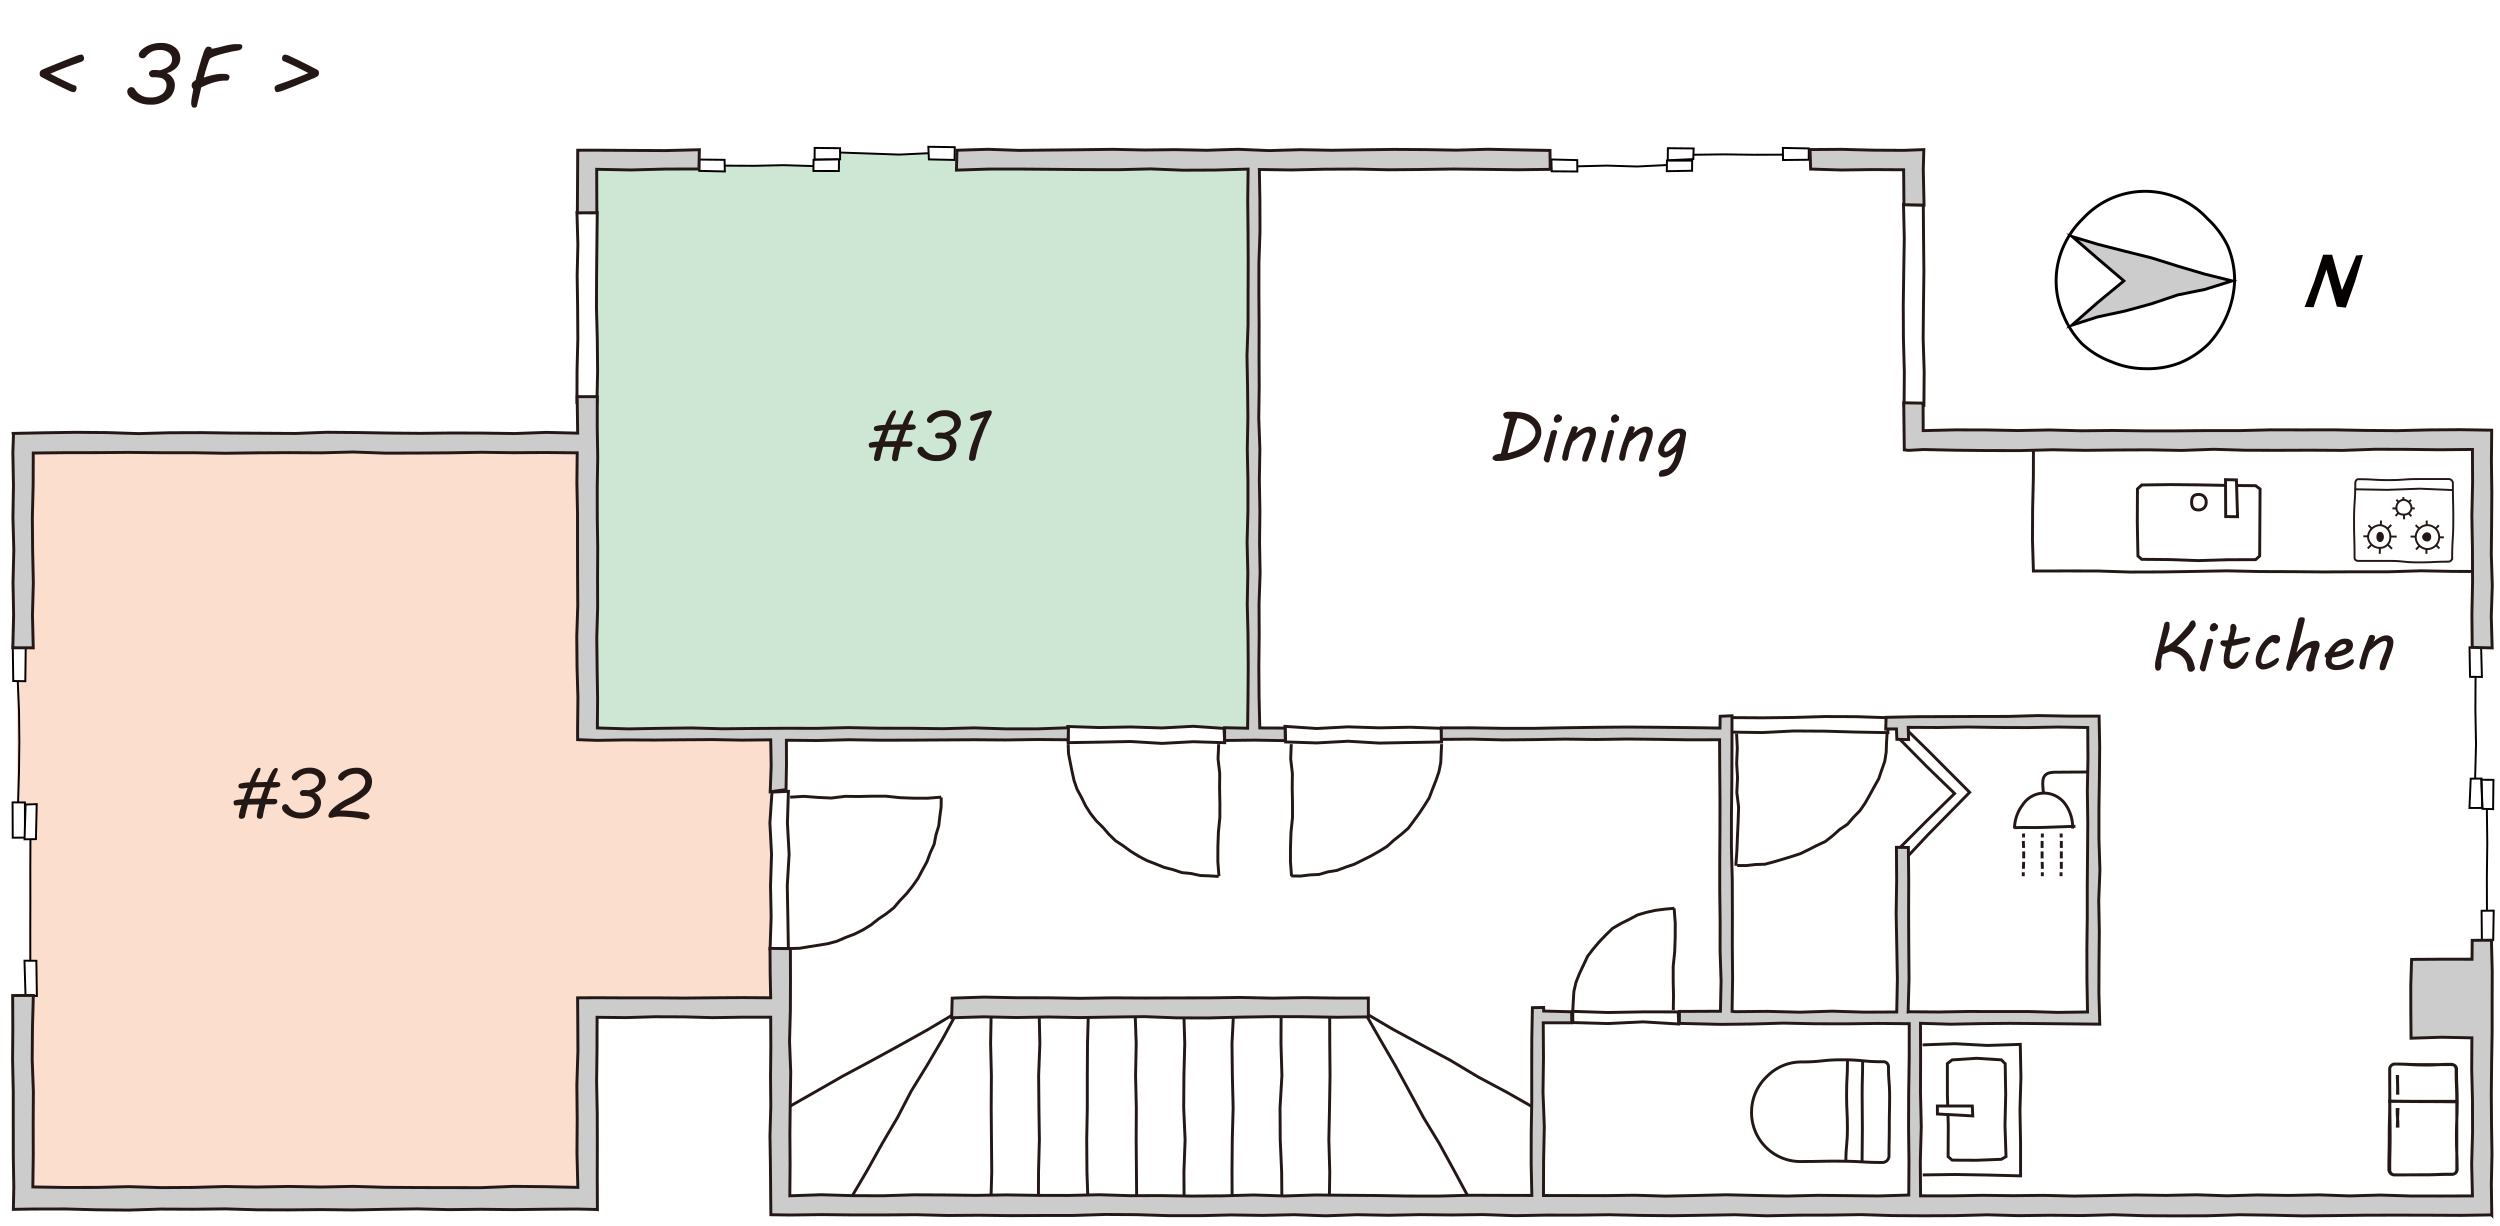 <svg xmlns="http://www.w3.org/2000/svg" viewBox="0 0 636 312"><defs><style>.cls-1{fill:#fff;}.cls-2{fill:#cde7d4;}.cls-3{fill:#fbdecd;}.cls-10,.cls-11,.cls-12,.cls-13,.cls-4,.cls-7,.cls-8{fill:none;stroke-miterlimit:10;}.cls-4,.cls-8{stroke:#040000;}.cls-10,.cls-11,.cls-12,.cls-4,.cls-7{stroke-width:0.75px;}.cls-5{fill:#ccc;}.cls-6{fill:#040000;}.cls-10,.cls-11,.cls-12,.cls-13,.cls-7{stroke:#231815;}.cls-13,.cls-8{stroke-width:0.5px;}.cls-9{fill:#231815;}.cls-10{stroke-dasharray:1.77 0.89;}.cls-11{stroke-dasharray:1.77 0.89;}.cls-12{stroke-dasharray:1.77 0.89;}</style></defs><title>アセット 12</title><g id="レイヤー_2" data-name="レイヤー 2"><g id="_3F" data-name="3F"><rect class="cls-1" width="636" height="312"/><polygon class="cls-2" points="249.5 42.06 249.5 39.1 209.54 39.1 209.54 42.06 149.39 42.06 149.39 185.27 317.4 185.27 317.4 42.06 249.5 42.06"/><polygon class="cls-3" points="149.25 185.05 149.25 115.14 7.78 115.14 7.78 161.96 4.3 161.96 4.3 206.72 7.78 206.72 7.78 306.3 149.25 306.3 149.25 253.8 196.02 253.8 196.02 185.05 149.25 185.05"/><path class="cls-4" d="M545.75,93.79a22,22,0,0,1-8.53-1.73,22.73,22.73,0,0,1-7.51-4.56,22.89,22.89,0,0,1-4.81-7.4,21.42,21.42,0,0,1,0-17.28,22.65,22.65,0,0,1,5-7.2,21.51,21.51,0,0,1,31.66,0,22.75,22.75,0,0,1,5.24,7.1,23,23,0,0,1,1.69,8.72,25,25,0,0,1-6.67,16.08,22.94,22.94,0,0,1-7.41,4.85A22.6,22.6,0,0,1,545.75,93.79Z"/><polygon class="cls-5" points="567.84 71.46 560.96 73.62 554.04 75.02 547.36 77.27 540.58 79.13 533.68 80.61 527.12 82.71 533.64 76.96 540.31 71.46 533.73 65.85 527.21 60.21 533.72 62.16 540.54 63.9 547.37 65.61 554.09 67.72 560.84 69.72 567.84 71.46"/><polygon class="cls-4" points="567.84 71.46 560.96 73.62 554.04 75.02 547.36 77.27 540.58 79.13 533.68 80.61 527.12 82.71 533.64 76.96 540.31 71.46 533.73 65.85 527.21 60.21 533.72 62.16 540.54 63.9 547.37 65.61 554.09 67.72 560.84 69.72 567.84 71.46"/><path class="cls-6" d="M591,64.81l2.3,0,2.5,9L599.4,65l1.74-.15-2,6.7-2.36,6.72L594.5,78l-2.65-9.42-3.29,9.58-2.26-.07,2.49-6.56Z"/><polygon class="cls-1" points="151.87 102.3 146.78 102.38 146.8 94.29 147 86.26 146.95 78.23 146.83 70.2 147.01 62.17 146.78 54.07 151.94 54.11 151.85 62.16 151.77 70.19 151.74 78.22 151.95 86.25 152.03 94.28 151.87 102.3"/><polygon class="cls-7" points="151.87 102.3 146.78 102.38 146.8 94.29 147 86.26 146.95 78.23 146.83 70.2 147.01 62.17 146.78 54.07 151.94 54.11 151.85 62.16 151.77 70.19 151.74 78.22 151.95 86.25 152.03 94.28 151.87 102.3"/><polygon class="cls-1" points="489.44 103.14 484.4 103.04 484.46 94.58 484.23 86.09 484.19 77.59 484.31 69.1 484.45 60.6 484.25 52.04 489.29 52.13 489.35 60.59 489.44 69.08 489.33 77.58 489.25 86.08 489.51 94.58 489.44 103.14"/><polygon class="cls-7" points="489.44 103.14 484.4 103.04 484.46 94.58 484.23 86.09 484.19 77.59 484.31 69.1 484.45 60.6 484.25 52.04 489.29 52.13 489.35 60.59 489.44 69.08 489.33 77.58 489.25 86.08 489.51 94.58 489.44 103.14"/><polygon class="cls-1" points="501.08 201.57 495.91 196.39 490.75 191.2 485.53 186.1 483.41 188.17 490.23 195.07 497.25 201.86 490.27 208.7 483.42 215.56 485.53 217.63 490.62 212.21 495.85 206.89 501.08 201.57"/><polygon class="cls-7" points="501.08 201.57 495.91 196.39 490.75 191.2 485.53 186.1 483.41 188.17 490.23 195.07 497.25 201.86 490.27 208.7 483.42 215.56 485.53 217.63 490.62 212.21 495.85 206.89 501.08 201.57"/><polyline class="cls-7" points="632.38 145.38 624.16 145.37 615.93 145.21 607.71 145.46 599.48 145.46 591.25 145.5 583.02 145.43 574.8 145.4 566.57 145.22 558.35 145.37 550.12 145.5 541.89 145.53 533.66 145.26 525.43 145.25 517.3 145.27 517.06 137.4 517.1 129.42 517.29 121.44 517.31 113.46"/><polyline class="cls-7" points="276.89 257.3 276.66 265.46 276.61 273.63 276.61 281.8 276.46 289.96 276.52 298.13 276.8 306.3"/><polyline class="cls-7" points="288.76 257.3 289.05 265.46 288.89 273.63 289.08 281.8 289.04 289.96 289.11 298.13 289.18 306.3"/><polyline class="cls-7" points="252.16 257.3 252.01 265.46 252.21 273.63 252.16 281.8 252.23 289.96 252.3 298.13 252.07 306.3"/><polyline class="cls-7" points="264.36 257.3 264.54 265.46 264.23 273.63 264.3 281.8 264.42 289.96 264.2 298.13 264.17 306.3"/><polyline class="cls-7" points="301.16 257.3 301.4 265.46 301.19 273.63 301.13 281.8 301.49 289.96 301.19 298.13 301.24 306.3"/><polyline class="cls-7" points="313.83 257.3 313.42 265.46 313.51 273.63 313.71 281.8 313.49 289.96 313.42 298.13 313.46 306.3"/><polyline class="cls-7" points="325.92 257.3 325.88 265.46 326.12 273.63 325.64 281.8 325.69 289.96 326.05 298.13 326.12 306.3"/><polyline class="cls-7" points="338.27 257.3 338.29 265.46 338.36 273.63 338.23 281.8 338.06 289.96 338.29 298.13 338.17 306.3"/><polyline class="cls-7" points="347.29 257.75 351.07 264.37 354.89 270.96 358.55 277.65 362.17 284.35 366.13 290.87 369.8 297.56 373.42 304.28"/><polyline class="cls-7" points="347.26 257.69 354.4 261.88 361.67 265.82 368.96 269.74 376.06 273.99 383.37 277.89 390.56 281.99"/><polyline class="cls-7" points="243.32 257.82 239.68 264.51 235.81 271.08 231.81 277.58 228.3 284.34 224.43 290.91 220.72 297.58 216.85 304.16"/><polyline class="cls-7" points="243.21 257.66 236.1 261.9 228.88 265.93 221.62 269.9 214.32 273.81 207.14 277.92 199.94 282.01"/><polygon class="cls-8" points="430.77 40.47 424.28 40.78 424.31 37.7 430.86 37.77 430.77 40.47"/><polygon class="cls-8" points="460.14 40.64 453.6 40.71 453.56 37.63 460.15 37.76 460.14 40.64"/><polyline class="cls-8" points="430.88 39.37 438.45 39.27 446.03 39.37 453.61 39.35"/><polyline class="cls-8" points="401.27 42.31 408.84 42.13 416.43 42.36 424 41.99"/><polygon class="cls-1" points="401.27 43.63 394.75 43.58 394.67 40.57 401.25 40.73 401.27 43.63"/><polygon class="cls-8" points="401.27 43.63 394.75 43.58 394.67 40.57 401.25 40.73 401.27 43.63"/><polygon class="cls-1" points="430.46 43.44 424.04 43.55 424.07 40.85 430.48 40.87 430.46 43.44"/><polygon class="cls-8" points="430.46 43.44 424.04 43.55 424.07 40.85 430.48 40.87 430.46 43.44"/><polyline class="cls-8" points="213.75 38.81 221.26 39.06 228.78 39.33 236.3 38.97"/><polygon class="cls-1" points="213.72 40.54 207.24 40.59 207.25 37.63 213.71 37.7 213.72 40.54"/><polygon class="cls-8" points="213.72 40.54 207.24 40.59 207.25 37.63 213.71 37.7 213.72 40.54"/><polygon class="cls-1" points="242.85 40.69 236.31 40.55 236.17 37.34 242.89 37.44 242.85 40.69"/><polygon class="cls-8" points="242.85 40.69 236.31 40.55 236.17 37.34 242.89 37.44 242.85 40.69"/><polygon class="cls-1" points="184.4 43.62 177.89 43.47 177.87 40.59 184.33 40.66 184.4 43.62"/><polygon class="cls-8" points="184.4 43.62 177.89 43.47 177.87 40.59 184.33 40.66 184.4 43.62"/><polygon class="cls-1" points="213.41 43.51 206.94 43.49 206.96 40.66 213.44 40.55 213.41 43.51"/><polygon class="cls-8" points="213.41 43.51 206.94 43.49 206.96 40.66 213.44 40.55 213.41 43.51"/><polyline class="cls-8" points="184.36 42.14 191.88 42.18 199.4 42.02 206.92 42.25"/><polyline class="cls-8" points="4.6 204.16 4.83 196.44 4.92 188.71 4.84 180.98 4.52 173.26"/><polygon class="cls-1" points="6.34 204.15 6.35 213.09 3.24 213.11 3.2 204.12 6.34 204.15"/><polygon class="cls-8" points="6.34 204.15 6.35 213.09 3.24 213.11 3.2 204.12 6.34 204.15"/><polygon class="cls-1" points="6.55 164.26 6.44 173.3 3.37 173.25 3.25 164.31 6.55 164.26"/><polygon class="cls-8" points="6.55 164.26 6.44 173.3 3.37 173.25 3.25 164.31 6.55 164.26"/><polyline class="cls-8" points="7.71 244.42 7.7 236.69 7.72 228.97 7.71 221.24 7.74 213.51"/><polygon class="cls-1" points="9.25 244.42 9.38 253.37 6.49 253.27 6.23 244.4 9.25 244.42"/><polygon class="cls-8" points="9.25 244.42 9.38 253.37 6.49 253.27 6.23 244.4 9.25 244.42"/><polygon class="cls-1" points="9.34 204.57 9.14 213.47 6.25 213.52 6.51 204.67 9.34 204.57"/><polygon class="cls-8" points="9.34 204.57 9.14 213.47 6.25 213.52 6.51 204.67 9.34 204.57"/><polygon class="cls-8" points="631.56 205.77 631.25 198.37 634.33 198.39 634.25 205.84 631.56 205.77"/><polygon class="cls-8" points="631.39 239.14 631.32 231.7 634.4 231.67 634.27 239.15 631.39 239.14"/><polyline class="cls-8" points="632.66 205.86 632.76 214.47 632.66 223.09 632.68 231.71"/><polygon class="cls-8" points="628.38 172.19 628.25 164.68 631.2 164.79 631.4 172.21 628.38 172.19"/><polygon class="cls-8" points="628.23 205.55 628.55 198.1 631.29 198.06 631.46 205.54 628.23 205.55"/><polyline class="cls-8" points="629.78 172.19 629.74 180.8 629.9 189.42 629.67 198.04"/><polygon class="cls-1" points="426.94 257.43 427.06 260.51 418.02 259.96 409.06 260.39 400.14 260.14 400.09 257.29 409.05 257.58 418.01 257.42 426.94 257.43"/><polygon class="cls-7" points="426.94 257.43 427.06 260.51 418.02 259.96 409.06 260.39 400.14 260.14 400.09 257.29 409.05 257.58 418.01 257.42 426.94 257.43"/><polyline class="cls-1" points="400.12 256.97 400.25 254.58 400.4 252.19 400.95 249.85 401.84 247.62 402.86 245.46 403.88 243.29 405.33 241.38 406.88 239.56 408.54 237.84 410.26 236.17 412.34 234.95 414.48 233.89 416.59 232.76 418.89 232.09 421.22 231.58 423.59 231.28 425.97 231.07"/><polyline class="cls-7" points="400.12 256.97 400.25 254.58 400.4 252.19 400.95 249.85 401.84 247.62 402.86 245.46 403.88 243.29 405.33 241.38 406.88 239.56 408.54 237.84 410.26 236.17 412.34 234.95 414.48 233.89 416.59 232.76 418.89 232.09 421.22 231.58 423.59 231.28 425.97 231.07"/><polyline class="cls-1" points="425.9 231.1 426.18 234.79 426.17 238.49 426.04 242.18 425.66 245.87 425.66 249.57 425.74 253.27 425.69 256.97"/><polyline class="cls-7" points="425.9 231.1 426.18 234.79 426.17 238.49 426.04 242.18 425.66 245.87 425.66 249.57 425.74 253.27 425.69 256.97"/><polygon class="cls-1" points="311.56 188.94 311.39 185.31 303.56 184.77 295.62 185.19 287.67 184.94 279.72 185.09 271.65 184.82 271.73 188.93 279.71 188.8 287.66 188.64 295.61 189.12 303.56 188.69 311.56 188.94"/><polygon class="cls-7" points="311.56 188.94 311.39 185.31 303.56 184.77 295.62 185.19 287.67 184.94 279.72 185.09 271.65 184.82 271.73 188.93 279.71 188.8 287.66 188.64 295.61 189.12 303.56 188.69 311.56 188.94"/><polyline class="cls-1" points="271.75 189.31 271.82 191.66 272.27 193.98 272.73 196.28 273.24 198.57 274.01 200.8 275.13 202.87 276.17 204.99 277.43 206.97 278.89 208.82 280.57 210.47 282.11 212.25 283.8 213.9 285.77 215.19 287.67 216.58 289.67 217.82 291.76 218.92 293.95 219.77 296.14 220.66 298.42 221.24 300.66 221.99 303.01 222.22 305.32 222.73 307.68 222.82 310.03 222.97"/><polyline class="cls-7" points="271.75 189.31 271.82 191.66 272.27 193.98 272.73 196.28 273.24 198.57 274.01 200.8 275.13 202.87 276.17 204.99 277.43 206.97 278.89 208.82 280.57 210.47 282.11 212.25 283.8 213.9 285.77 215.19 287.67 216.58 289.67 217.82 291.76 218.92 293.95 219.77 296.14 220.66 298.42 221.24 300.66 221.99 303.01 222.22 305.32 222.73 307.68 222.82 310.03 222.97"/><polyline class="cls-1" points="310.1 222.91 309.82 219.18 309.83 215.44 309.96 211.71 310.33 207.98 310.34 204.25 310.26 200.52 310.3 196.79 309.87 193.05 310.03 189.31"/><polyline class="cls-7" points="310.1 222.91 309.82 219.18 309.83 215.44 309.96 211.71 310.33 207.98 310.34 204.25 310.26 200.52 310.3 196.79 309.87 193.05 310.03 189.31"/><polygon class="cls-1" points="327.07 188.75 326.9 184.79 334.97 185.33 342.92 184.91 350.86 185.16 358.81 185.01 366.65 185.28 366.73 188.76 358.82 188.89 350.87 189.04 342.92 188.57 334.97 189 327.07 188.75"/><polygon class="cls-7" points="327.07 188.75 326.9 184.79 334.97 185.33 342.92 184.91 350.86 185.16 358.81 185.01 366.65 185.28 366.73 188.76 358.82 188.89 350.87 189.04 342.92 188.57 334.97 189 327.07 188.75"/><polyline class="cls-1" points="366.75 189.31 366.63 191.66 366.53 194.02 366.06 196.34 365.3 198.57 364.43 200.76 363.59 202.97 362.35 204.97 361.05 206.93 359.66 208.83 358.24 210.73 356.45 212.28 354.61 213.74 352.86 215.33 350.86 216.57 348.81 217.73 346.71 218.78 344.6 219.83 342.37 220.59 340.16 221.42 337.83 221.8 335.56 222.46 333.2 222.58 330.86 222.87 328.5 222.84"/><polyline class="cls-7" points="366.75 189.31 366.63 191.66 366.53 194.02 366.06 196.34 365.3 198.57 364.43 200.76 363.59 202.97 362.35 204.97 361.05 206.93 359.66 208.83 358.24 210.73 356.45 212.28 354.61 213.74 352.86 215.33 350.86 216.57 348.81 217.73 346.71 218.78 344.6 219.83 342.37 220.59 340.16 221.42 337.83 221.8 335.56 222.46 333.2 222.58 330.86 222.87 328.5 222.84"/><polyline class="cls-1" points="328.57 222.91 328.29 219.18 328.3 215.44 328.43 211.71 328.81 207.98 328.81 204.25 328.74 200.52 328.78 196.79 328.35 193.05 328.5 189.31"/><polyline class="cls-7" points="328.57 222.91 328.29 219.18 328.3 215.44 328.43 211.71 328.81 207.98 328.81 204.25 328.74 200.52 328.78 196.79 328.35 193.05 328.5 189.31"/><polygon class="cls-1" points="200.57 201.32 196.39 201.51 195.86 209.35 196.28 217.33 196.02 225.31 196.18 233.29 195.91 241.4 200.56 241.32 200.43 233.3 200.28 225.32 200.75 217.34 200.32 209.36 200.57 201.32"/><polygon class="cls-7" points="200.57 201.32 196.39 201.51 195.86 209.35 196.28 217.33 196.02 225.31 196.18 233.29 195.91 241.4 200.56 241.32 200.43 233.3 200.28 225.32 200.75 217.34 200.32 209.36 200.57 201.32"/><polyline class="cls-1" points="201.01 241.3 203.43 241.24 205.81 240.84 208.19 240.47 210.57 240.08 212.9 239.46 215.12 238.49 217.38 237.64 219.54 236.56 221.59 235.29 223.48 233.79 225.49 232.44 227.38 230.94 228.95 229.1 230.62 227.35 232.13 225.47 233.52 223.49 234.65 221.36 235.81 219.24 236.65 216.97 237.65 214.77 238.11 212.39 238.82 210.08 239.1 207.68 239.42 205.28 239.45 202.86"/><polyline class="cls-7" points="201.01 241.3 203.43 241.24 205.81 240.84 208.19 240.47 210.57 240.08 212.9 239.46 215.12 238.49 217.38 237.64 219.54 236.56 221.59 235.29 223.48 233.79 225.49 232.44 227.38 230.94 228.95 229.1 230.62 227.35 232.13 225.47 233.52 223.49 234.65 221.36 235.81 219.24 236.65 216.97 237.65 214.77 238.11 212.39 238.82 210.08 239.1 207.68 239.42 205.28 239.45 202.86"/><polyline class="cls-1" points="239.43 202.79 235.93 203.07 232.45 203.06 228.96 202.93 225.46 202.56 221.97 202.55 218.48 202.63 214.99 202.59 211.5 203.02 208.01 202.86 204.51 202.59 201.01 202.8"/><polyline class="cls-7" points="239.43 202.79 235.93 203.07 232.45 203.06 228.96 202.93 225.46 202.56 221.97 202.55 218.48 202.63 214.99 202.59 211.5 203.02 208.01 202.86 204.51 202.59 201.01 202.8"/><polygon class="cls-1" points="440.42 186.25 440.53 182.56 448.39 182.61 456.34 182.52 464.29 182.29 472.24 182.32 480.1 182.58 480.28 186.38 472.25 186.24 464.3 186.01 456.35 185.96 448.4 186.36 440.42 186.25"/><polygon class="cls-7" points="440.42 186.25 440.53 182.56 448.39 182.61 456.34 182.52 464.29 182.29 472.24 182.32 480.1 182.58 480.28 186.38 472.25 186.24 464.3 186.01 456.35 185.96 448.4 186.36 440.42 186.25"/><polyline class="cls-1" points="480.07 186.65 479.93 188.99 479.85 191.35 479.48 193.68 478.7 195.91 477.94 198.14 476.78 200.19 475.66 202.25 474.5 204.3 473.16 206.24 471.51 207.93 469.97 209.72 467.99 211.03 466.24 212.61 464.38 214.07 462.23 215.07 460.14 216.14 458.02 217.17 455.78 217.9 453.54 218.58 451.28 219.25 448.99 219.86 446.62 219.93 444.28 220.2 441.93 220.18"/><polyline class="cls-7" points="480.07 186.65 479.93 188.99 479.85 191.35 479.48 193.68 478.7 195.91 477.94 198.14 476.78 200.19 475.66 202.25 474.5 204.3 473.16 206.24 471.51 207.93 469.97 209.72 467.99 211.03 466.24 212.61 464.38 214.07 462.23 215.07 460.14 216.14 458.02 217.17 455.78 217.9 453.54 218.58 451.28 219.25 448.99 219.86 446.62 219.93 444.28 220.2 441.93 220.18"/><polyline class="cls-1" points="441.6 220.25 441.86 216.52 442.01 212.79 442.18 209.06 442.3 205.32 441.85 201.59 442.03 197.86 441.81 194.13 441.97 190.39 441.79 186.65"/><polyline class="cls-7" points="441.6 220.25 441.86 216.52 442.01 212.79 442.18 209.06 442.3 205.32 441.85 201.59 442.03 197.86 441.81 194.13 441.97 190.39 441.79 186.65"/><path class="cls-9" d="M224.65,109.48c-.82.12-1.31.19-1.48.19-.57,0-.86-.2-.86-.6a.67.67,0,0,1,.49-.68,10.23,10.23,0,0,1,2.4-.29,22.39,22.39,0,0,1,1.25-2.7c.39-.68.74-1,1.07-1s.41.07.41.21a1.7,1.7,0,0,1-.1.57c-.06.17-.19.46-.38.87s-.51,1.14-.84,2c1.33-.05,2.35-.08,3-.08a17.47,17.47,0,0,1,1.45-3c.3-.37.56-.56.78-.56s.5.12.5.36a4,4,0,0,1-.38,1c-.25.54-.57,1.28-.95,2.23h1.16c.52,0,.79.22.79.65a.58.58,0,0,1-.43.58,4.23,4.23,0,0,1-1.38.16h-.64c-.26.7-.58,1.66-1,2.9l1.94,0c.45,0,.68.22.68.64s-.33.74-1,.74l-2,0c-.3,1.12-.52,2.14-.67,3.06a.67.67,0,0,1-.76.61.73.73,0,0,1-.55-.2.66.66,0,0,1-.22-.52,11.92,11.92,0,0,1,.62-2.93l-2.89,0c-.31,1.08-.55,2.08-.74,3a.63.63,0,0,1-.34.44,1.19,1.19,0,0,1-.59.16c-.43,0-.65-.23-.65-.68a14.84,14.84,0,0,1,.72-2.84l-1.54.12q-.51,0-.51-.81c0-.21.13-.37.4-.49a8.06,8.06,0,0,1,2.12-.23C224.09,110.91,224.44,110,224.65,109.48Zm4.46-.17c-1.36,0-2.36,0-3,.08-.34,1-.66,1.91-1,2.89l2.9-.07c.25-.79.59-1.72,1-2.8a.43.43,0,0,0,0,0Z"/><path class="cls-9" d="M241.65,110.73a2.78,2.78,0,0,1,1.66,2.41,3.68,3.68,0,0,1-1.42,3,5.73,5.73,0,0,1-3.71,1.16,6.32,6.32,0,0,1-3.27-.89c-1-.59-1.5-1.22-1.5-1.87a.91.91,0,0,1,.24-.61.71.71,0,0,1,.55-.27.78.78,0,0,1,.77.36,3.49,3.49,0,0,0,3.28,1.76,3.87,3.87,0,0,0,2.48-.71,2.25,2.25,0,0,0,.87-1.81,1.41,1.41,0,0,0-.35-1,1.71,1.71,0,0,0-.83-.55,6.91,6.91,0,0,0-1.77-.15.72.72,0,0,1-.55-.23.8.8,0,0,1-.21-.54.67.67,0,0,1,.26-.51,1.05,1.05,0,0,1,.72-.23l.67,0,.62.05a4.81,4.81,0,0,0,.92-.32,3.19,3.19,0,0,0,1.22-.84,1.85,1.85,0,0,0,.43-1.21,1.62,1.62,0,0,0-.68-1.33,2.85,2.85,0,0,0-1.8-.53,3.47,3.47,0,0,0-2.95,1.35.82.82,0,0,1-.7.37.75.75,0,0,1-.55-.2.67.67,0,0,1-.22-.53c0-.52.47-1.07,1.41-1.64a6.07,6.07,0,0,1,3.21-.86,4.41,4.41,0,0,1,2.85.92,2.83,2.83,0,0,1,1.15,2.3,2.7,2.7,0,0,1-.73,1.86A4.5,4.5,0,0,1,241.65,110.73Z"/><path class="cls-9" d="M250.36,106.12l-1,.35a8.36,8.36,0,0,1-2,.59.51.51,0,0,1-.41-.17.52.52,0,0,1-.15-.38,1,1,0,0,1,.56-.93,10.5,10.5,0,0,1,2.3-.75,14.34,14.34,0,0,1,2.11-.44c.36,0,.54.17.54.5a2.16,2.16,0,0,1-.38,1,34.09,34.09,0,0,0-2.17,5,29.36,29.36,0,0,0-1.57,5.66.71.71,0,0,1-.3.51,1.06,1.06,0,0,1-.6.18c-.52,0-.78-.24-.78-.71a18.9,18.9,0,0,1,1.28-4.75A36.42,36.42,0,0,1,250.36,106.12Z"/><path class="cls-9" d="M380.12,115.91a2,2,0,0,1,.83-.37c.27-.05.57-.09.88-.12l2.2-8.89h-.2l-.36,0a2.7,2.7,0,0,1-.39-.08.53.53,0,0,1-.29-.15,1.42,1.42,0,0,1-.11-.16,1.59,1.59,0,0,1-.13-.22,2.56,2.56,0,0,1-.11-.24.69.69,0,0,1,0-.25.42.42,0,0,1,.17-.33,1.2,1.2,0,0,1,.42-.22,2.36,2.36,0,0,1,.54-.12,3.49,3.49,0,0,1,.53,0c.74,0,1.42,0,2.05.07a9.63,9.63,0,0,1,1.77.28,7,7,0,0,1,1.55.63,6.18,6.18,0,0,1,1.38,1.08,5.49,5.49,0,0,1,.47.57,4.61,4.61,0,0,1,.4.69,5,5,0,0,1,.27.8,3.7,3.7,0,0,1,.11.9,5.17,5.17,0,0,1,0,.54,2.89,2.89,0,0,1-.07.48,7.19,7.19,0,0,1-.71,1.81,6.8,6.8,0,0,1-1.08,1.39,6.87,6.87,0,0,1-1.34,1.06,10.78,10.78,0,0,1-1.51.78,13.16,13.16,0,0,1-1.59.58c-.54.17-1.06.32-1.57.44h0a7.25,7.25,0,0,1-.74.19c-.27,0-.53.1-.8.13s-.54.06-.81.08l-.75,0a4,4,0,0,1-.65,0A1.58,1.58,0,0,1,380,117a.58.58,0,0,1-.24-.18.48.48,0,0,1-.07-.23.89.89,0,0,1,.1-.37A1.19,1.19,0,0,1,380.12,115.91Zm3.87-2.53c-.07.3-.14.61-.22.93s-.15.62-.22.93l.2,0c.13,0,.31-.07.53-.13l.76-.22c.28-.08.59-.19.9-.31s.65-.27,1-.45a11.1,11.1,0,0,0,1.05-.59,9.91,9.91,0,0,0,1-.71,6,6,0,0,0,.84-.83,4.16,4.16,0,0,0,.57-.93,2.5,2.5,0,0,0,0-2,3.37,3.37,0,0,0-.57-.89,4.18,4.18,0,0,0-.83-.73,5.57,5.57,0,0,0-1-.55,5.69,5.69,0,0,0-1-.35,4.45,4.45,0,0,0-1-.12,32.61,32.61,0,0,0-1.12,3.47C384.58,111,384.28,112.18,384,113.38Z"/><path class="cls-9" d="M393,115.62l.32-1.19c.12-.45.25-.93.39-1.43s.28-1,.42-1.55l.4-1.54a.31.31,0,0,1,.06-.12.55.55,0,0,1,.15-.16.7.7,0,0,1,.24-.15,1,1,0,0,1,.35-.06,1.36,1.36,0,0,1,.29,0,.81.81,0,0,1,.25.09.42.42,0,0,1,.18.17.42.42,0,0,1,.07.23V110a.43.43,0,0,1,0,0l-.25.93c-.27,1-.55,2.09-.84,3.14s-.56,2.1-.83,3.16l-.05.13a1.4,1.4,0,0,1-.1.16.64.64,0,0,1-.15.13.46.46,0,0,1-.21,0,.84.84,0,0,1-.4-.09,1,1,0,0,1-.3-.23,1.13,1.13,0,0,1-.19-.31,1,1,0,0,1-.06-.32v-.08a.31.31,0,0,1,0-.08Zm2.3-9.1a2.78,2.78,0,0,1,.16-.45,1.16,1.16,0,0,1,.4-.47,1.82,1.82,0,0,1,.34-.15,1.32,1.32,0,0,1,.29-.06.32.32,0,0,1,.18.06.76.76,0,0,1,.17.13,1.46,1.46,0,0,1,.16.19.32.32,0,0,1,.29.16.86.86,0,0,1,.07.34,1,1,0,0,1,0,.25,1.06,1.06,0,0,1-.05.18.7.7,0,0,1-.2.34,1.5,1.5,0,0,1-.34.27,2,2,0,0,1-.4.17,1.48,1.48,0,0,1-.37.06.58.58,0,0,1-.32-.07,1.42,1.42,0,0,1-.27-.3.53.53,0,0,1-.11-.21.74.74,0,0,1,0-.12.9.9,0,0,1,0-.18Z"/><path class="cls-9" d="M403.85,110a1.82,1.82,0,0,0-.66.14,4.09,4.09,0,0,0-.73.4,9.17,9.17,0,0,0-.77.55l-.77.65-.37.3a1.9,1.9,0,0,1-.35.21,3.75,3.75,0,0,0-.26.53q-.13.33-.27.72c-.09.26-.17.53-.25.8s-.15.53-.2.76-.05.24-.07.36,0,.24-.06.38,0,.27-.08.42-.08.32-.12.51a.69.69,0,0,1-.14.27.74.74,0,0,1-.41.22h-.15a.85.85,0,0,1-.54-.16.72.72,0,0,1-.21-.61,2.35,2.35,0,0,1,0-.26,1.17,1.17,0,0,1,.05-.3c.13-.56.25-1.06.37-1.51s.24-.85.37-1.24.25-.74.37-1.07l.39-1,.41-1.07c.15-.36.3-.77.46-1.21a.47.47,0,0,1,.28-.25,1.12,1.12,0,0,1,.48-.1,1,1,0,0,1,.55.15.48.48,0,0,1,.21.43.39.39,0,0,1,0,.09.94.94,0,0,1-.06.15l-.38.92c.24-.2.5-.39.77-.58a7.16,7.16,0,0,1,.82-.53,4.87,4.87,0,0,1,.85-.37,2.47,2.47,0,0,1,.83-.15,1.82,1.82,0,0,1,1.32.45,1.84,1.84,0,0,1,.48,1.4,5,5,0,0,1-.19,1.24c-.13.47-.29,1-.48,1.49s-.39,1.09-.61,1.67-.42,1.18-.61,1.78c-.06.17-.11.31-.16.42a.94.94,0,0,1-.2.26.72.72,0,0,1-.27.15,1.35,1.35,0,0,1-.37,0,.73.73,0,0,1-.48-.12.56.56,0,0,1-.13-.41,2.84,2.84,0,0,1,.07-.6,6.44,6.44,0,0,1,.22-.79c.09-.28.19-.58.31-.91s.25-.65.39-1l.33-.81c.11-.27.21-.53.29-.78a5.72,5.72,0,0,0,.21-.72,3,3,0,0,0,.08-.64.89.89,0,0,0-.12-.47A.47.47,0,0,0,403.85,110Z"/><path class="cls-9" d="M407.53,115.62c.09-.34.19-.74.31-1.19s.26-.93.4-1.43.27-1,.41-1.55.28-1,.4-1.54a.31.31,0,0,1,.06-.12.55.55,0,0,1,.15-.16.76.76,0,0,1,.25-.15.88.88,0,0,1,.35-.06,1.43,1.43,0,0,1,.29,0,1.06,1.06,0,0,1,.25.09.46.46,0,0,1,.17.17.35.35,0,0,1,.07.23V110a.07.07,0,0,1,0,0l-.25.93c-.27,1-.55,2.09-.83,3.14s-.57,2.1-.84,3.16l0,.13a.47.47,0,0,1-.1.16.86.86,0,0,1-.14.13.48.48,0,0,1-.22,0,.87.87,0,0,1-.4-.09,1,1,0,0,1-.3-.23,1.09,1.09,0,0,1-.18-.31,1,1,0,0,1-.06-.32v-.08a.25.25,0,0,1,0-.08Zm2.29-9.1a2.78,2.78,0,0,1,.16-.45,1.25,1.25,0,0,1,.4-.47,1.93,1.93,0,0,1,.35-.15,1.13,1.13,0,0,1,.29-.06.32.32,0,0,1,.18.06l.16.13.17.19a.31.31,0,0,1,.28.16.71.71,0,0,1,.07.34,1,1,0,0,1,0,.25c0,.08,0,.14,0,.18a.79.79,0,0,1-.2.34,1.56,1.56,0,0,1-.35.27,2,2,0,0,1-.4.17,1.35,1.35,0,0,1-.37.06.53.53,0,0,1-.31-.07,1.19,1.19,0,0,1-.28-.3.71.71,0,0,1-.11-.21.57.57,0,0,1,0-.12,1,1,0,0,1,0-.18Z"/><path class="cls-9" d="M418.34,110a1.82,1.82,0,0,0-.66.14,4.09,4.09,0,0,0-.73.4c-.25.16-.51.35-.77.55l-.77.65-.37.3a1.41,1.41,0,0,1-.35.21,3.75,3.75,0,0,0-.26.53q-.14.33-.27.72c-.08.26-.17.53-.25.8s-.14.53-.19.76-.06.24-.08.36a3,3,0,0,1-.06.38c0,.13-.05.27-.08.42s-.07.32-.12.51a.58.58,0,0,1-.14.27.55.55,0,0,1-.2.15.6.6,0,0,1-.2.07h-.15a.86.86,0,0,1-.55-.16.72.72,0,0,1-.21-.61,2.35,2.35,0,0,1,0-.26,1.87,1.87,0,0,1,.05-.3c.13-.56.26-1.06.38-1.51s.24-.85.36-1.24.25-.74.37-1.07l.39-1,.41-1.07c.15-.36.3-.77.47-1.21a.42.42,0,0,1,.27-.25,1.12,1.12,0,0,1,.48-.1.94.94,0,0,1,.55.15.49.49,0,0,1,.22.43.81.81,0,0,1,0,.09.88.88,0,0,1-.05.15l-.39.92c.25-.2.5-.39.77-.58a8.15,8.15,0,0,1,.82-.53,4.87,4.87,0,0,1,.85-.37,2.48,2.48,0,0,1,.84-.15A1.85,1.85,0,0,1,420,109a1.88,1.88,0,0,1,.47,1.4,4.57,4.57,0,0,1-.19,1.24c-.12.47-.28,1-.47,1.49s-.4,1.09-.62,1.67-.42,1.18-.61,1.78a3.13,3.13,0,0,1-.16.42.78.78,0,0,1-.2.26.65.65,0,0,1-.27.15,1.31,1.31,0,0,1-.37,0,.73.73,0,0,1-.48-.12.61.61,0,0,1-.13-.41,2.92,2.92,0,0,1,.08-.6c.05-.24.12-.5.21-.79s.19-.58.31-.91.25-.65.4-1l.33-.81.29-.78c.08-.25.15-.49.2-.72a3,3,0,0,0,.08-.64.89.89,0,0,0-.12-.47A.46.46,0,0,0,418.34,110Z"/><path class="cls-9" d="M422.53,121.29a.34.34,0,0,1-.16,0,.51.51,0,0,1-.16-.09.76.76,0,0,1-.13-.17.6.6,0,0,1-.05-.24.69.69,0,0,1,0-.2,1.86,1.86,0,0,1,.15-.47.84.84,0,0,1,.22-.31,1.21,1.21,0,0,1,.41-.2,4.29,4.29,0,0,1,.67-.17l.49-.12a1.42,1.42,0,0,0,.39-.17,5.72,5.72,0,0,0,.76-.81,5.64,5.64,0,0,0,.52-.88,5.48,5.48,0,0,0,.36-.92c.1-.32.19-.64.28-1a2,2,0,0,0,.09-.35l.1-.41c-.22.2-.45.39-.69.58a5.85,5.85,0,0,1-.74.52,4.17,4.17,0,0,1-.77.37,2.16,2.16,0,0,1-.78.15,1.23,1.23,0,0,1-.51-.14,2.36,2.36,0,0,1-.54-.37,2.22,2.22,0,0,1-.43-.53,1.24,1.24,0,0,1-.18-.64,2,2,0,0,1,.06-.46c0-.16.06-.31.09-.44a5.24,5.24,0,0,1,.42-1.12,7.38,7.38,0,0,1,.63-1,7.77,7.77,0,0,1,.79-.93,10.05,10.05,0,0,1,.9-.83,4,4,0,0,1,1.16-.68,3.53,3.53,0,0,1,1.23-.21l.52,0a2.31,2.31,0,0,1,.47.11,1.51,1.51,0,0,1,.42.25,1.53,1.53,0,0,1,.35.43.35.35,0,0,1,.06.14,1,1,0,0,1,0,.15,2.63,2.63,0,0,1,0,.34c0,.19-.06.42-.1.69s-.1.58-.16.91-.13.68-.19,1-.13.68-.19,1-.13.63-.19.9c-.1.46-.22.94-.37,1.43a10.93,10.93,0,0,1-.55,1.44,8.26,8.26,0,0,1-.75,1.33,5.47,5.47,0,0,1-1,1.09,4.43,4.43,0,0,1-2.91,1Zm.87-7.28c0,.07,0,.14,0,.21a1.8,1.8,0,0,0,0,.22.67.67,0,0,0,.07.33.25.25,0,0,0,.26.14,1.6,1.6,0,0,0,.68-.2,5.13,5.13,0,0,0,.78-.53,8,8,0,0,0,.74-.68,5,5,0,0,0,.55-.7l.23-.39c.1-.17.19-.34.29-.53s.18-.38.26-.57a2,2,0,0,0,.14-.51.67.67,0,0,0-.06-.28,1.45,1.45,0,0,1-.11-.35h-.08a1.08,1.08,0,0,0-.48.13,4.41,4.41,0,0,0-.58.36c-.2.15-.4.31-.61.5s-.39.37-.58.56-.34.37-.49.55a4.31,4.31,0,0,0-.35.47c-.12.2-.24.39-.34.59A3.34,3.34,0,0,0,423.4,114Z"/><path class="cls-9" d="M551.23,158.17a1.27,1.27,0,0,1,.37.05.4.4,0,0,1,.22.15.59.59,0,0,1,.11.28,1.51,1.51,0,0,1,0,.39c0,.14,0,.26,0,.38s0,.25,0,.37,0,.25-.08.39-.06.28-.09.44c-.11.46-.25.93-.4,1.4s-.31.94-.46,1.43l-.33,1.08a4.57,4.57,0,0,0,1-.37,7.42,7.42,0,0,0,.86-.56,8.8,8.8,0,0,0,.83-.7c.27-.26.54-.54.82-.83.44-.45.88-.91,1.31-1.4s.86-1,1.26-1.48a2.05,2.05,0,0,0,.2-.35c.07-.15.16-.3.25-.46a1.83,1.83,0,0,1,.34-.39.7.7,0,0,1,.47-.17.51.51,0,0,1,.31.11,1.06,1.06,0,0,1,.22.29,1.42,1.42,0,0,1,.13.38,1.81,1.81,0,0,1,0,.38,1,1,0,0,1,0,.26c-.33.49-.68,1-1,1.42s-.77.89-1.18,1.31-.82.83-1.25,1.23-.87.8-1.31,1.19a6.89,6.89,0,0,1,1.66.8,5.77,5.77,0,0,1,1.33,1.19,6.76,6.76,0,0,1,1,1.62,9.26,9.26,0,0,1,.58,2.08,1.4,1.4,0,0,1-.15.3,1.16,1.16,0,0,1-.23.26,1.49,1.49,0,0,1-.3.18.86.86,0,0,1-.36.07.76.76,0,0,1-.48-.13.82.82,0,0,1-.26-.32,1.44,1.44,0,0,1-.13-.43c0-.16-.06-.31-.08-.45l0-.22a4.06,4.06,0,0,0-.36-1.1,4.2,4.2,0,0,0-.61-.92,4,4,0,0,0-.75-.69,3.54,3.54,0,0,0-.81-.43l-.25-.1-.36-.13-.4-.13a3.34,3.34,0,0,0-.4-.1,1.55,1.55,0,0,0-.34,0,1.12,1.12,0,0,0-.35.1l-.56.22-.59.24-.43.15-.22.89c-.06.27-.11.52-.14.76s0,.48,0,.69,0,.38,0,.59a2.21,2.21,0,0,1-.1.59,1,1,0,0,1-.26.46.8.8,0,0,1-.56.18.49.49,0,0,1-.37-.13.79.79,0,0,1-.2-.33,1.43,1.43,0,0,1-.09-.42c0-.15,0-.29,0-.41a4.92,4.92,0,0,1,0-.51c0-.19.05-.39.08-.59s.07-.39.11-.59.08-.38.12-.54l2-8.24A.77.77,0,0,1,551.23,158.17Z"/><path class="cls-9" d="M559.9,168.7l.32-1.18c.12-.46.25-.93.39-1.44s.28-1,.42-1.54.27-1,.39-1.54a.66.66,0,0,1,.06-.12,1.14,1.14,0,0,1,.15-.17,1.17,1.17,0,0,1,.25-.14,1,1,0,0,1,.35-.06,1.36,1.36,0,0,1,.29,0,.92.92,0,0,1,.25.09.41.41,0,0,1,.24.39v.06a.13.13,0,0,1,0,.06l-.24.93-.84,3.14c-.28,1-.56,2.1-.83,3.15a1.12,1.12,0,0,1-.05.13.86.86,0,0,1-.1.16.37.37,0,0,1-.15.13.37.37,0,0,1-.21.06.8.8,0,0,1-.41-.1.92.92,0,0,1-.29-.23.77.77,0,0,1-.19-.31.89.89,0,0,1-.06-.31v-.08a.31.31,0,0,1,0-.08Zm2.3-9.1a2.29,2.29,0,0,1,.15-.44,1.15,1.15,0,0,1,.41-.48,1.84,1.84,0,0,1,.34-.14,1,1,0,0,1,.29-.07.32.32,0,0,1,.18.06l.16.13a1.63,1.63,0,0,1,.17.2.31.31,0,0,1,.29.16.81.81,0,0,1,.06.33,1.81,1.81,0,0,1,0,.25c0,.08,0,.14-.05.19a.75.75,0,0,1-.2.34,1.46,1.46,0,0,1-.34.26,2.09,2.09,0,0,1-.41.17,1.35,1.35,0,0,1-.37.06.57.57,0,0,1-.31-.07,1.29,1.29,0,0,1-.28-.29.48.48,0,0,1-.1-.21.69.69,0,0,1,0-.13.88.88,0,0,1,0-.17A.4.4,0,0,1,562.2,159.6Z"/><path class="cls-9" d="M565.73,167.58a6.92,6.92,0,0,1,.17-1.54c.11-.53.22-1,.35-1.52a2.67,2.67,0,0,1-.47-.07,1.84,1.84,0,0,1-.43-.17A1.18,1.18,0,0,1,565,164a.55.55,0,0,1-.12-.35.63.63,0,0,1,0-.21.82.82,0,0,1,.1-.24.65.65,0,0,1,.17-.2.35.35,0,0,1,.24-.08h1.17a.22.22,0,0,0,.23-.15,1.9,1.9,0,0,0,.1-.28c.08-.34.15-.64.22-.89s.12-.46.17-.63.08-.31.11-.42a1.86,1.86,0,0,0,0-.26c0-.08,0-.15,0-.22a2.36,2.36,0,0,1,0-.29v-.09a1.21,1.21,0,0,1,0-.18,2.51,2.51,0,0,1,.08-.33.85.85,0,0,1,.2-.32.53.53,0,0,1,.41-.15.89.89,0,0,1,.41.1.84.84,0,0,1,.27.26,1.19,1.19,0,0,1,.16.36,1.83,1.83,0,0,1,.05.4,1.62,1.62,0,0,1-.05.4l-.64,2.46.85-.15.74-.14.69-.15.51-.12.36-.08.24,0,.28,0a1,1,0,0,1,.26.08.43.43,0,0,1,.18.15.44.44,0,0,1,.07.25.72.72,0,0,1-.09.37.86.86,0,0,1-.21.29,1.53,1.53,0,0,1-.3.19,2.13,2.13,0,0,1-.33.11l-.37.08-.49.11-.56.13-.56.14-.69.18-.49.11-.33.05-.21,0c-.11.33-.2.66-.29,1s-.15.62-.2.9a6.38,6.38,0,0,0-.12.75,3.87,3.87,0,0,0,0,.51,2.15,2.15,0,0,0,0,.45,1.08,1.08,0,0,0,.15.38.79.79,0,0,0,.29.25,1,1,0,0,0,.45.09,1.81,1.81,0,0,0,.91-.25,4.32,4.32,0,0,0,.86-.65,8,8,0,0,0,.77-.86c.25-.31.47-.6.67-.88a.32.32,0,0,1,.28-.16.3.3,0,0,1,.12,0l.15.06a.32.32,0,0,1,.12.11.31.31,0,0,1,0,.17s0,.08,0,.1a5.05,5.05,0,0,1-.44,1.1c-.19.36-.39.73-.6,1.1a1.61,1.61,0,0,1-.28.38,4.12,4.12,0,0,1-.37.35,4.35,4.35,0,0,1-.42.33l-.42.28a2.27,2.27,0,0,1-.72.29,4.2,4.2,0,0,1-.77.08,2.31,2.31,0,0,1-1-.21,2.24,2.24,0,0,1-.75-.56,2.5,2.5,0,0,1-.46-.83A3.11,3.11,0,0,1,565.73,167.58Z"/><path class="cls-9" d="M574,166.87a8.27,8.27,0,0,1,.5-1.41,9.55,9.55,0,0,1,.79-1.43,8.6,8.6,0,0,1,1.06-1.27,5.67,5.67,0,0,1,1.3-1,2,2,0,0,1,.5-.18,2.51,2.51,0,0,1,.55-.06,2.31,2.31,0,0,1,.54.05,1.11,1.11,0,0,1,.43.17,1,1,0,0,1,.29.32,1,1,0,0,1,.1.48,1.52,1.52,0,0,1-.06.42,1.27,1.27,0,0,1-.18.39,1,1,0,0,1-.31.28,1,1,0,0,1-.79,0l-.31-.16-.15-.09a.59.59,0,0,0-.16-.07,2.74,2.74,0,0,0-.67.41,5.29,5.29,0,0,0-.58.58,5.6,5.6,0,0,0-.49.68c-.15.24-.28.48-.4.72a6,6,0,0,0-.31.7,5.91,5.91,0,0,0-.21.64,4.32,4.32,0,0,0-.11.48,3.15,3.15,0,0,0-.05.52,1.87,1.87,0,0,0,0,.34.86.86,0,0,0,.11.28.76.76,0,0,0,.21.19.67.67,0,0,0,.33.07,2.13,2.13,0,0,0,.61-.08,4.1,4.1,0,0,0,.59-.2,3.81,3.81,0,0,0,.57-.29c.19-.1.37-.21.54-.32l.33-.22.32-.21.28-.14a.52.52,0,0,1,.22-.06.45.45,0,0,1,.25.07.24.24,0,0,1,.11.22.66.66,0,0,1,0,.26,2.25,2.25,0,0,1-.33.61,3.12,3.12,0,0,1-.47.49,4.24,4.24,0,0,1-.56.38c-.19.11-.39.22-.58.31a4.89,4.89,0,0,1-1.11.43,3.69,3.69,0,0,1-.93.15l-.29,0a.82.82,0,0,1-.29-.08,2.2,2.2,0,0,1-1-.82,2.26,2.26,0,0,1-.32-1.23,4.93,4.93,0,0,1,0-.65C573.89,167.36,573.93,167.12,574,166.87Z"/><path class="cls-9" d="M587.68,170.81a.8.8,0,0,1-.95-.89,2.79,2.79,0,0,1,0-.47c0-.17.07-.35.11-.53s.18-.62.28-.93.21-.61.31-.93l.3-.94c.09-.31.18-.63.26-.94v-.12a.29.29,0,0,0-.06-.19.21.21,0,0,0-.18-.07,1.35,1.35,0,0,0-.42.08,1.84,1.84,0,0,0-.37.17,10.81,10.81,0,0,0-1,.79,8.75,8.75,0,0,0-.81.8c-.24.29-.48.59-.7.91s-.45.67-.69,1a8.5,8.5,0,0,0-.45,1c-.1.26-.2.48-.28.64a.91.91,0,0,1-.29.36.83.83,0,0,1-.47.11.59.59,0,0,1-.5-.2,1,1,0,0,1-.14-.53,2.05,2.05,0,0,1,.08-.57l2.9-11.62a.79.79,0,0,1,.08-.23,1.24,1.24,0,0,1,.17-.23.85.85,0,0,1,.25-.17.72.72,0,0,1,.33-.07h.3l.29.05a.57.57,0,0,1,.21.13.34.34,0,0,1,.08.23s0,.07,0,.14,0,.16,0,.25c-.32,1.27-.65,2.6-1,4l-1.1,4.17a13,13,0,0,1,1.12-1.21,7.91,7.91,0,0,1,1.19-.94,5.66,5.66,0,0,1,1.26-.62,4.18,4.18,0,0,1,1.36-.23.89.89,0,0,1,.7.29,1.08,1.08,0,0,1,.24.72,1.75,1.75,0,0,1,0,.4c-.07.27-.15.53-.24.8l-.27.78c-.09.27-.19.53-.28.81a7.44,7.44,0,0,0-.25.84,6.85,6.85,0,0,0-.19,1.05c0,.33-.06.59-.07.79a2.51,2.51,0,0,1-.08.49,1.33,1.33,0,0,1-.18.42.92.92,0,0,1-.3.29A.83.83,0,0,1,587.68,170.81Z"/><path class="cls-9" d="M591.39,166.92a1,1,0,0,1,.21-.64.94.94,0,0,1,.53-.36l.3-.52a7.36,7.36,0,0,1,.5-.72c.2-.25.43-.51.68-.77a5.82,5.82,0,0,1,.85-.71,4.48,4.48,0,0,1,1-.53,3.24,3.24,0,0,1,1.13-.2,3,3,0,0,1,.89.12,1.76,1.76,0,0,1,.62.35,1.38,1.38,0,0,1,.37.52,1.75,1.75,0,0,1,.12.65,1.79,1.79,0,0,1-.08.57,2,2,0,0,1-.45.87,3.82,3.82,0,0,1-.79.64,4.63,4.63,0,0,1-1,.46,8.62,8.62,0,0,1-1.07.31,10.07,10.07,0,0,1-1,.19l-.85.1a1.69,1.69,0,0,0-.14.4,2,2,0,0,0-.06.47.91.91,0,0,0,.41.79,1.9,1.9,0,0,0,1.11.28,3.35,3.35,0,0,0,.79-.09,4.06,4.06,0,0,0,.72-.24,5.43,5.43,0,0,0,.64-.31l.54-.34a6.79,6.79,0,0,1,.6-.36,1.23,1.23,0,0,1,.51-.14c.15,0,.24,0,.28.11a.46.46,0,0,1,.06.23v.14a.36.36,0,0,1,0,.11,1.19,1.19,0,0,1-.17.45,1.32,1.32,0,0,1-.34.4,6,6,0,0,1-1.87,1,6.87,6.87,0,0,1-2,.31l-.5,0a3.21,3.21,0,0,1-.59-.11,3.42,3.42,0,0,1-.61-.22,1.9,1.9,0,0,1-.53-.4,1.86,1.86,0,0,1-.38-.61,2.27,2.27,0,0,1-.14-.87,4,4,0,0,1,.11-.92.37.37,0,0,1-.22-.12A.42.42,0,0,1,591.39,166.92Zm5.5-2.44a.12.12,0,0,0,0-.08v-.08a.41.41,0,0,0-.17-.35.75.75,0,0,0-.43-.12,1.59,1.59,0,0,0-.75.2,3.86,3.86,0,0,0-.71.51,4.43,4.43,0,0,0-.58.65,4.91,4.91,0,0,0-.4.63,9.13,9.13,0,0,0,1.16-.18,4.15,4.15,0,0,0,.92-.29,2.37,2.37,0,0,0,.63-.41A1,1,0,0,0,596.89,164.48Z"/><path class="cls-9" d="M606.65,163.09a1.73,1.73,0,0,0-.66.15,5.25,5.25,0,0,0-.73.39,8.74,8.74,0,0,0-.77.56l-.77.64a3.38,3.38,0,0,1-.37.31,1.13,1.13,0,0,1-.35.2c-.08.14-.16.32-.26.54s-.18.46-.26.72-.17.52-.25.8-.15.52-.2.76a2.29,2.29,0,0,0-.07.36c0,.11,0,.24-.06.37s0,.27-.09.43-.07.32-.12.51a.5.5,0,0,1-.14.26.74.74,0,0,1-.2.16.56.56,0,0,1-.2.06l-.15,0a1,1,0,0,1-.55-.16.74.74,0,0,1-.21-.62c0-.08,0-.16,0-.26a2,2,0,0,1,.06-.3c.12-.56.25-1.06.37-1.5s.24-.86.36-1.24.25-.74.38-1.08l.38-1c.14-.34.27-.69.42-1.06l.46-1.22a.47.47,0,0,1,.28-.25,1,1,0,0,1,.47-.1.92.92,0,0,1,.55.15.48.48,0,0,1,.22.43.84.84,0,0,1,0,.1s0,.09,0,.15l-.39.91c.25-.19.5-.39.77-.58a8,8,0,0,1,.82-.52,5.28,5.28,0,0,1,.85-.38,2.51,2.51,0,0,1,.84-.14,1.85,1.85,0,0,1,1.32.45,1.88,1.88,0,0,1,.47,1.4,4.63,4.63,0,0,1-.19,1.24c-.12.46-.28,1-.47,1.49s-.4,1.09-.62,1.67-.42,1.17-.61,1.78a2.34,2.34,0,0,1-.16.41.79.79,0,0,1-.2.27.51.51,0,0,1-.26.14,1.4,1.4,0,0,1-.38,0,.63.63,0,0,1-.47-.13.53.53,0,0,1-.14-.41,3.1,3.1,0,0,1,.08-.6,7.7,7.7,0,0,1,.21-.78c.09-.29.2-.59.32-.91s.25-.65.39-1l.33-.8c.11-.27.2-.53.29-.79s.15-.49.2-.72a2.47,2.47,0,0,0,.08-.63,1.06,1.06,0,0,0-.11-.48A.47.47,0,0,0,606.65,163.09Z"/><path class="cls-9" d="M63,200.42c-.82.12-1.31.18-1.48.18-.57,0-.86-.19-.86-.59a.67.67,0,0,1,.49-.68,9.68,9.68,0,0,1,2.4-.29,22.39,22.39,0,0,1,1.25-2.7c.38-.68.74-1,1.07-1s.4.07.4.21a1.72,1.72,0,0,1-.09.58c-.06.17-.19.46-.38.87s-.51,1.14-.84,2c1.33,0,2.35-.07,3-.07a17.07,17.07,0,0,1,1.45-3c.3-.37.56-.56.78-.56s.5.12.5.36a4.63,4.63,0,0,1-.38,1c-.25.53-.57,1.28-.95,2.23h1.15c.53,0,.8.22.8.65a.58.58,0,0,1-.43.58,4.23,4.23,0,0,1-1.38.16h-.64c-.26.69-.58,1.66-1,2.9l2,0c.45,0,.68.21.68.64s-.33.74-1,.74l-2,0c-.3,1.12-.52,2.14-.67,3.06a.67.67,0,0,1-.76.61.82.82,0,0,1-.56-.2.7.7,0,0,1-.21-.52,12.4,12.4,0,0,1,.61-2.94l-2.88.06c-.31,1.08-.55,2.08-.74,3a.6.6,0,0,1-.34.43,1.11,1.11,0,0,1-.59.17c-.43,0-.65-.23-.65-.68a14.66,14.66,0,0,1,.72-2.84l-1.54.12q-.51,0-.51-.81c0-.21.13-.37.4-.49a8.06,8.06,0,0,1,2.12-.23C62.47,201.85,62.82,200.91,63,200.42Zm4.46-.18c-1.36,0-2.36.06-3,.09-.34.95-.66,1.91-1,2.89l2.91-.08c.25-.78.59-1.71,1-2.79a.43.43,0,0,0,0,0S67.49,200.26,67.49,200.24Z"/><path class="cls-9" d="M80,201.67a2.78,2.78,0,0,1,1.66,2.41,3.68,3.68,0,0,1-1.42,3,5.73,5.73,0,0,1-3.71,1.15,6.32,6.32,0,0,1-3.27-.88c-1-.6-1.5-1.22-1.5-1.87a.89.89,0,0,1,.24-.61.7.7,0,0,1,.55-.27.78.78,0,0,1,.77.36,3.49,3.49,0,0,0,3.28,1.76,3.87,3.87,0,0,0,2.48-.71A2.25,2.25,0,0,0,80,204.2a1.44,1.44,0,0,0-.35-1,1.76,1.76,0,0,0-.83-.55,6.91,6.91,0,0,0-1.77-.15.72.72,0,0,1-.55-.23.8.8,0,0,1-.21-.54.67.67,0,0,1,.26-.51,1,1,0,0,1,.72-.23c.23,0,.45,0,.66,0l.63.05a4.81,4.81,0,0,0,.92-.32,3.09,3.09,0,0,0,1.21-.85,1.76,1.76,0,0,0,.44-1.2,1.62,1.62,0,0,0-.68-1.33,2.85,2.85,0,0,0-1.8-.53,3.47,3.47,0,0,0-2.95,1.35.82.82,0,0,1-.7.37.75.75,0,0,1-.55-.2.67.67,0,0,1-.22-.53c0-.53.47-1.07,1.41-1.64a6,6,0,0,1,3.21-.86,4.41,4.41,0,0,1,2.85.92,2.83,2.83,0,0,1,1.15,2.3,2.75,2.75,0,0,1-.73,1.86A4.5,4.5,0,0,1,80,201.67Z"/><path class="cls-9" d="M86.49,206.2l.84,0q.73,0,2.46.15t2.64.3a4.13,4.13,0,0,1,1.12.28,1,1,0,0,1,.35.37,1,1,0,0,1,.13.5c0,.14-.11.3-.33.45a1,1,0,0,1-.62.23,5,5,0,0,1-1-.16,18.74,18.74,0,0,0-2.84-.44c-1.11-.1-2.14-.15-3.08-.15a4.66,4.66,0,0,0-1.31.19,2.22,2.22,0,0,1-.74.13.59.59,0,0,1-.39-.13.47.47,0,0,1-.16-.36c0-.54.42-1.19,1.25-2a16.43,16.43,0,0,1,3.53-2.33,14.28,14.28,0,0,0,3.69-2.4,2.87,2.87,0,0,0,.89-1.9,2,2,0,0,0-.66-1.47,2.32,2.32,0,0,0-1.66-.63,4.66,4.66,0,0,0-1.69.31,4.18,4.18,0,0,0-1.5,1.13.8.8,0,0,1-.55.33.83.83,0,0,1-.57-.22.69.69,0,0,1-.26-.52c0-.6.48-1.17,1.42-1.72a6.64,6.64,0,0,1,3.34-.82,3.94,3.94,0,0,1,2.74,1,3.3,3.3,0,0,1,1.11,2.57,4.2,4.2,0,0,1-1.2,2.88,15.23,15.23,0,0,1-4.49,2.89A11,11,0,0,0,86.49,206.2Z"/><path class="cls-7" d="M512.49,210.76a10.07,10.07,0,0,1,2.07-6,6.61,6.61,0,0,1,5.4-3,6.76,6.76,0,0,1,5.51,2.9,10.23,10.23,0,0,1,1.81,6.13"/><path class="cls-7" d="M512.45,210.56c3.88-.13,3.89.06,7.77-.08l7.77-.27"/><path class="cls-7" d="M519.84,201.58c-.37-3.28-.44-5.13,3.06-5.13s4.56-.06,9.12-.06"/><path class="cls-7" d="M514.79,212.05c0,.49,0,.76,0,1"/><path class="cls-10" d="M514.74,213.94v.28c0,1.09.09,1.09.09,2.17s0,1.09,0,2.17-.07,1.09-.07,2.17v.73"/><path class="cls-7" d="M514.72,221.9v1"/><path class="cls-7" d="M519.57,212.05c0,.49,0,.76,0,1"/><path class="cls-11" d="M519.51,213.94v2.45c0,1.09,0,1.09,0,2.17s.06,1.09.06,2.17v.73"/><path class="cls-7" d="M519.57,221.9c0,.25,0,.52,0,1"/><path class="cls-7" d="M524.36,212.05c0,.49,0,.76,0,1"/><path class="cls-12" d="M524.4,213.94v.28c0,1.09,0,1.09,0,2.17s0,1.09,0,2.17,0,1.09,0,2.17v.73"/><path class="cls-7" d="M524.33,221.9c0,.25,0,.52,0,1"/><polygon class="cls-7" points="496.62 269.64 502.87 269.23 509.14 269.63 510.12 270.6 510.25 278.45 510.07 286.33 510.33 294.25 509.12 294.93 502.89 295.17 496.64 295.14 495.6 294.25 495.64 286.35 495.42 278.47 495.41 270.58 496.62 269.64"/><polygon class="cls-1" points="501.87 283.89 492.88 283.4 492.87 281.37 501.75 281.37 501.87 283.89"/><polygon class="cls-7" points="501.87 283.89 492.88 283.4 492.87 281.37 501.75 281.37 501.87 283.89"/><polyline class="cls-7" points="489.11 265.82 497.35 265.52 505.6 265.96 513.96 265.69 514.12 274.1 513.88 282.39 514.03 290.68 514.03 299.14 505.64 298.93 497.39 298.79 489.14 298.9"/><path class="cls-7" d="M623.74,298.71c-3.65,0-3.65.15-7.31.15s-3.65.05-7.31.05a1.44,1.44,0,0,1-1.39-1.32c0-4.26.09-4.26.09-8.52s.13-4.26.13-8.52,0-4.26,0-8.52a1.28,1.28,0,0,1,1.2-1.33c3.66,0,3.66.14,7.31.14h7.31a1.14,1.14,0,0,1,1.17,1.2c0,4.26.17,4.26.17,8.52s-.19,4.26-.19,8.52.18,4.26.18,8.52A1.21,1.21,0,0,1,623.74,298.71Zm-14.62-28a1.31,1.31,0,0,0-1.19,1.33c0,4.26.05,4.26.05,8.52s.07,4.26.07,8.52-.1,4.26-.1,8.52a1.26,1.26,0,0,0,1.17,1.29c3.66,0,3.66,0,7.31,0s3.66-.13,7.31-.13a1.21,1.21,0,0,0,1.27-1.13c0-4.26,0-4.26,0-8.52s0-4.26,0-8.52-.17-4.26-.17-8.52a1.25,1.25,0,0,0-1.13-1.31c-3.65,0-3.65.23-7.31.18S612.78,270.7,609.12,270.7Z"/><path class="cls-7" d="M625,280.18c-4.27,0-4.27,0-8.54,0s-4.27,0-8.54-.07c0,0,0,.07,0,.07,4.27,0,4.27.07,8.54.07s4.27,0,8.54.06C625,280.3,625,280.18,625,280.18Z"/><path class="cls-7" d="M609.93,278.11s.09,0,.09,0c0-2.12-.1-2.12-.07-4.25,0,0-.08,0-.08,0C609.92,276,610,276,609.93,278.11Z"/><path class="cls-7" d="M609.88,286.49s.16,0,.16,0c0-2.12-.23-2.12-.2-4.24,0,0,.2,0,.2,0C610,284.37,609.91,284.37,609.88,286.49Z"/><polygon class="cls-1" points="544.85 123.38 552.1 123.28 559.34 123.35 566.58 123.49 573.83 123.56 574.96 124.39 574.91 132.92 574.86 141.45 573.83 142.37 566.59 142.4 559.34 142.62 552.1 142.36 544.85 142.29 543.89 141.45 543.73 132.92 543.77 124.39 544.85 123.38"/><polygon class="cls-7" points="544.85 123.38 552.1 123.28 559.34 123.35 566.58 123.49 573.83 123.56 574.96 124.39 574.91 132.92 574.86 141.45 573.83 142.37 566.59 142.4 559.34 142.62 552.1 142.36 544.85 142.29 543.89 141.45 543.73 132.92 543.77 124.39 544.85 123.38"/><polygon class="cls-1" points="566.17 122.02 568.95 122.09 569.23 131.45 566.22 131.42 566.17 122.02"/><polygon class="cls-7" points="566.17 122.02 568.95 122.09 569.23 131.45 566.22 131.42 566.17 122.02"/><path class="cls-7" d="M557.55,127.73c0-1.23.48-1.93,1.7-1.93a1.82,1.82,0,0,1,2,1.93,1.87,1.87,0,0,1-2,2C558,129.72,557.55,129,557.55,127.73Z"/><path class="cls-1" d="M600,121.91c3.82,0,3.82.23,7.64.23s3.82-.27,7.65-.27,3.82,0,7.64,0a1.07,1.07,0,0,1,1.08,1c0,4.75.11,4.75.11,9.51s-.29,4.75-.29,9.51a1,1,0,0,1-.9,1c-3.82,0-3.82.18-7.64.18s-3.82-.38-7.65-.38-3.82,0-7.64,0c-.55,0-1-.26-1-.81,0-4.76-.13-4.76-.13-9.51s.32-4.76.32-9.51C599.22,122.36,599.46,121.91,600,121.91Z"/><path class="cls-13" d="M600,121.91c3.82,0,3.82.23,7.64.23s3.82-.27,7.65-.27,3.82,0,7.64,0a1.07,1.07,0,0,1,1.08,1c0,4.75.11,4.75.11,9.51s-.29,4.75-.29,9.51a1,1,0,0,1-.9,1c-3.82,0-3.82.18-7.64.18s-3.82-.38-7.65-.38-3.82,0-7.64,0c-.55,0-1-.26-1-.81,0-4.76-.13-4.76-.13-9.51s.32-4.76.32-9.51C599.22,122.36,599.46,121.91,600,121.91Z"/><polyline class="cls-13" points="623.94 124.67 615.63 124.32 607.32 124.62 599.01 124.47"/><path class="cls-13" d="M617.27,140.88c0-4.23.09-4.23.09-8.46"/><path class="cls-13" d="M613.24,136.5c4.24,0,4.24.2,8.47.2"/><path class="cls-13" d="M614.54,133.59c3,3,3.06,2.94,6.05,5.93"/><path class="cls-13" d="M614.63,139.79c3-3,2.82-3.16,5.82-6.15"/><path class="cls-1" d="M614.56,136.6a3.08,3.08,0,0,1,2.92-3,3,3,0,1,1,0,6.09A3.1,3.1,0,0,1,614.56,136.6Z"/><path class="cls-13" d="M614.56,136.6a3.08,3.08,0,0,1,2.92-3,3,3,0,1,1,0,6.09A3.1,3.1,0,0,1,614.56,136.6Z"/><path class="cls-9" d="M616.18,136.6a1.32,1.32,0,0,1,1.3-1.18,1.06,1.06,0,0,1,1,1.18,1.05,1.05,0,0,1-1,1.16A1.31,1.31,0,0,1,616.18,136.6Z"/><path class="cls-13" d="M605.41,140.88c0-4.23.31-4.23.31-8.46"/><path class="cls-13" d="M601.24,136.43c4.24,0,4.24.08,8.47.08"/><path class="cls-13" d="M602.52,133.62c3,3,3,3,6,6"/><path class="cls-13" d="M602.35,139.52c3-3,3-3,6-6"/><path class="cls-1" d="M602.42,136.6a3.18,3.18,0,0,1,3.06-3,2.81,2.81,0,0,1,2.61,3,2.61,2.61,0,0,1-2.61,2.78A3,3,0,0,1,602.42,136.6Z"/><path class="cls-13" d="M602.42,136.6a3.18,3.18,0,0,1,3.06-3,2.81,2.81,0,0,1,2.61,3,2.61,2.61,0,0,1-2.61,2.78A3,3,0,0,1,602.42,136.6Z"/><path class="cls-9" d="M604.55,136.6c0-.63.3-1.3.93-1.3s1,.67,1,1.3-.37,1.29-1,1.29S604.55,137.22,604.55,136.6Z"/><path class="cls-13" d="M611.6,132.12c0-2.84-.19-2.84-.19-5.67"/><path class="cls-13" d="M608.64,129.34c2.84,0,2.84,0,5.67,0"/><path class="cls-13" d="M609.63,127.12c2,2,1.82,2.19,3.82,4.2"/><path class="cls-13" d="M609.43,131.25c2-2,1.92-2.09,3.93-4.09"/><path class="cls-1" d="M609.65,129.25a2,2,0,0,1,1.83-2.1,2.18,2.18,0,0,1,2,2.1,1.81,1.81,0,0,1-2,1.65A1.64,1.64,0,0,1,609.65,129.25Z"/><path class="cls-13" d="M609.65,129.25a2,2,0,0,1,1.83-2.1,2.18,2.18,0,0,1,2,2.1,1.81,1.81,0,0,1-2,1.65A1.64,1.64,0,0,1,609.65,129.25Z"/><polygon class="cls-5" points="628.88 244.03 621.16 244.02 613.51 244.07 613.3 250.68 613.31 257.34 613.37 264.12 621.16 263.87 628.85 264.03 628.8 272.03 629 280.05 629.02 288.07 628.79 296.1 628.99 304.24 621.08 304.27 613.3 304.26 605.51 304.02 597.73 304.24 589.94 303.97 582.16 304.12 574.37 303.99 566.58 304.21 558.8 303.95 551.01 304.11 543.23 304 535.44 304.16 527.66 304.28 519.87 304.1 512.08 304.18 504.29 304.09 496.5 304.23 488.59 304.22 488.53 295.39 488.77 286.65 488.57 277.92 488.6 269.18 488.57 260.33 496.26 260.56 503.82 260.41 511.38 260.34 518.94 260.4 526.5 260.47 534.18 260.55 533.96 252.61 533.99 244.78 534.07 236.95 533.92 229.12 534.22 221.29 533.97 213.46 533.97 205.63 534.09 197.8 534.16 189.97 534.01 182.19 526.31 182.18 518.56 182.04 510.81 182.26 503.05 182.27 495.3 182.3 487.54 182.33 479.82 182.49 479.73 185.45 482.46 185.45 482.56 188.08 485.54 188.15 485.45 185.04 493.08 185.08 500.67 184.96 508.27 185.07 515.86 185.1 523.46 184.96 531.12 185.08 531.17 193.16 531.02 201.19 531.13 209.22 531.07 217.26 531 225.29 531 233.33 530.9 241.36 530.92 249.4 531.07 257.45 523.51 257.55 515.95 257.33 508.39 257.34 500.83 257.32 493.27 257.45 485.7 257.39 485.43 257.44 485.66 249.07 485.59 240.7 485.55 232.33 485.58 223.96 485.49 215.6 482.45 215.56 482.51 223.95 482.38 232.32 482.54 240.69 482.69 249.06 482.53 257.45 474.3 257.49 466.08 257.24 457.86 257.5 449.63 257.29 441.4 257.37 440.64 257.29 440.77 248.94 440.7 240.59 440.72 232.24 440.69 223.89 440.47 215.54 440.48 207.19 440.58 198.84 440.61 190.49 440.62 182.09 437.61 182.22 437.56 185.22 429.65 185.1 421.78 185.02 413.91 184.96 406.04 185.03 398.17 185.14 390.29 185.29 382.42 185.29 374.54 185.16 366.67 185.17 366.67 188.1 374.53 188.04 382.4 188.23 390.27 188.16 398.14 188.03 406.02 188.13 413.89 188.01 421.76 188.09 429.64 188.21 437.46 188.19 437.5 195.81 437.56 203.49 437.55 211.17 437.5 218.85 437.5 226.54 437.6 234.22 437.59 241.91 437.84 249.6 437.68 257.26 427.25 257.31 427.23 260.35 437.7 260.6 445.7 260.51 453.7 260.28 461.7 260.44 469.69 260.46 477.7 260.36 485.71 260.43 485.7 269.17 485.57 277.91 485.54 286.64 485.64 295.38 485.59 304.02 477.95 304.25 470.2 304.17 462.46 304.09 454.71 304.27 446.96 304.13 439.21 303.95 431.47 304.13 423.72 304.29 415.96 304.07 408.21 304.17 400.46 304.15 392.66 304.15 392.69 295.36 392.87 286.59 392.54 277.82 392.66 269.06 392.6 260.2 399.85 260.2 399.83 257.4 392.71 257.21 392.7 256.3 389.84 256.35 389.69 264.26 389.67 272.23 389.68 280.2 389.54 288.17 389.53 296.14 389.7 304.12 381.85 304.1 373.99 304.07 366.13 304.28 358.27 304.27 350.41 304.14 342.55 304.08 334.69 304 326.83 304.25 318.97 304 311.11 304.22 303.25 304.28 295.39 304.16 287.53 304.18 279.66 303.94 271.8 304.12 263.94 304.1 256.08 303.98 248.21 304.1 240.35 304 232.49 303.96 224.62 304.2 216.76 304.17 208.89 303.94 200.93 304.21 201 296.28 200.95 288.44 201.04 280.6 201.16 272.76 200.86 264.91 201.07 257.07 201.1 249.22 201.08 241.34 195.89 241.27 195.93 247.59 196.06 253.84 188.67 253.79 181.32 253.84 173.96 253.91 166.61 253.85 159.25 253.86 151.89 253.82 146.94 253.85 146.98 258.8 147.02 267.43 146.75 276.06 146.84 284.7 146.78 293.33 147 302.07 138.75 301.89 130.6 301.81 122.45 302.14 114.3 302.13 106.15 302.11 98 302.05 89.85 301.81 81.7 301.98 73.55 301.83 65.41 301.98 57.26 301.85 49.11 302.08 40.96 302.13 32.8 301.88 24.65 302.08 16.5 302.09 8.35 301.96 8.46 293.87 8.44 285.76 8.49 277.66 8.19 269.55 8.26 261.44 8.48 253.24 3.22 253.26 3.26 261.43 3.2 269.54 3.37 277.64 3.37 285.75 3.38 293.86 3.51 301.97 3.4 307.66 8.34 307.58 16.49 307.56 24.64 307.77 32.78 307.85 40.93 307.59 49.08 307.63 57.23 307.54 65.38 307.77 73.53 307.8 81.68 307.72 89.83 307.81 97.98 307.65 106.13 307.54 114.28 307.73 122.43 307.64 130.58 307.73 138.74 307.63 146.89 307.58 151.77 307.69 151.98 307.72 151.94 299.57 151.96 291.42 151.94 283.26 151.78 275.11 151.88 266.96 151.9 258.8 159.24 258.88 166.6 258.66 173.95 258.69 181.31 258.89 188.66 258.78 196.06 258.77 196.1 266.35 196.02 273.9 196.09 281.45 195.88 289.01 196 296.56 196.06 304.12 196.11 309.03 201.02 309.1 209.03 309 217.05 309.08 225.06 309.08 233.07 309.02 241.09 309.22 249.1 309.16 257.11 309.26 265.13 309.22 273.14 309.21 281.15 308.96 289.17 309.01 297.18 309.26 305.2 309.27 313.21 309.08 321.23 309.2 329.24 309.02 337.25 309.3 345.27 309.02 353.28 309.17 361.3 309 369.31 309.09 377.33 308.99 385.34 309.27 393.36 309.12 401.38 309.13 409.39 309.03 417.41 309.2 425.42 309.28 433.44 309.16 441.45 309.03 449.46 309.3 457.47 309.14 465.49 309.12 473.5 309 481.51 309.25 489.53 309.3 497.55 309.26 505.56 309.05 513.58 309.26 521.59 309.16 529.61 309.24 537.63 309.03 545.65 309.28 553.66 309.32 561.68 309.29 569.7 309.03 577.72 309.14 585.74 309.32 593.75 309.25 601.77 309.15 609.79 309.13 617.82 309.15 625.84 309.19 633.86 309.07 633.91 309.12 633.8 301.35 633.96 293.58 633.84 285.81 633.79 278.04 633.87 270.27 634 262.49 634 254.72 634.02 246.94 633.82 239.19 628.93 239.22 628.88 244.03"/><polygon class="cls-7" points="628.88 244.03 621.16 244.02 613.51 244.07 613.3 250.68 613.31 257.34 613.37 264.12 621.16 263.87 628.85 264.03 628.8 272.03 629 280.05 629.02 288.07 628.79 296.1 628.99 304.24 621.08 304.27 613.3 304.26 605.51 304.02 597.73 304.24 589.94 303.97 582.16 304.12 574.37 303.99 566.58 304.21 558.8 303.95 551.01 304.11 543.23 304 535.44 304.16 527.66 304.28 519.87 304.1 512.08 304.18 504.29 304.09 496.5 304.23 488.59 304.22 488.53 295.39 488.77 286.65 488.57 277.92 488.6 269.18 488.57 260.33 496.26 260.56 503.82 260.41 511.38 260.34 518.94 260.4 526.5 260.47 534.18 260.55 533.96 252.61 533.99 244.78 534.07 236.95 533.92 229.12 534.22 221.29 533.97 213.46 533.97 205.63 534.09 197.8 534.16 189.97 534.01 182.19 526.31 182.18 518.56 182.04 510.81 182.26 503.05 182.27 495.3 182.3 487.54 182.33 479.82 182.49 479.73 185.45 482.46 185.45 482.56 188.08 485.54 188.15 485.45 185.04 493.08 185.08 500.67 184.96 508.27 185.07 515.86 185.1 523.46 184.96 531.12 185.08 531.17 193.16 531.02 201.19 531.13 209.22 531.07 217.26 531 225.29 531 233.33 530.9 241.36 530.92 249.4 531.07 257.45 523.51 257.55 515.95 257.33 508.39 257.34 500.83 257.32 493.27 257.45 485.7 257.39 485.43 257.44 485.66 249.07 485.59 240.7 485.55 232.33 485.58 223.96 485.49 215.6 482.45 215.56 482.51 223.95 482.38 232.32 482.54 240.69 482.69 249.06 482.53 257.45 474.3 257.49 466.08 257.24 457.86 257.5 449.63 257.29 441.4 257.37 440.64 257.29 440.77 248.94 440.7 240.59 440.72 232.24 440.69 223.89 440.47 215.54 440.48 207.19 440.58 198.84 440.61 190.49 440.62 182.09 437.61 182.22 437.56 185.22 429.65 185.1 421.78 185.02 413.91 184.96 406.04 185.03 398.17 185.14 390.29 185.29 382.42 185.29 374.54 185.16 366.67 185.17 366.67 188.1 374.53 188.04 382.4 188.23 390.27 188.16 398.14 188.03 406.02 188.13 413.89 188.01 421.76 188.09 429.64 188.21 437.46 188.19 437.5 195.81 437.56 203.49 437.55 211.17 437.5 218.85 437.5 226.54 437.6 234.22 437.59 241.91 437.84 249.6 437.68 257.26 427.25 257.31 427.23 260.35 437.7 260.6 445.7 260.51 453.7 260.28 461.7 260.44 469.69 260.46 477.7 260.36 485.71 260.43 485.7 269.17 485.57 277.91 485.54 286.64 485.64 295.38 485.59 304.02 477.95 304.25 470.2 304.17 462.46 304.09 454.71 304.27 446.96 304.13 439.21 303.95 431.47 304.13 423.72 304.29 415.96 304.07 408.21 304.17 400.46 304.15 392.66 304.15 392.69 295.36 392.87 286.59 392.54 277.82 392.66 269.06 392.6 260.2 399.85 260.2 399.83 257.4 392.71 257.21 392.7 256.3 389.84 256.35 389.69 264.26 389.67 272.23 389.68 280.2 389.54 288.17 389.53 296.14 389.7 304.12 381.85 304.1 373.99 304.07 366.13 304.28 358.27 304.27 350.41 304.14 342.55 304.08 334.69 304 326.83 304.25 318.97 304 311.11 304.22 303.25 304.28 295.39 304.16 287.53 304.18 279.66 303.94 271.8 304.12 263.94 304.1 256.08 303.98 248.21 304.1 240.35 304 232.49 303.96 224.62 304.2 216.76 304.17 208.89 303.94 200.93 304.21 201 296.28 200.95 288.44 201.04 280.6 201.16 272.76 200.86 264.91 201.07 257.07 201.1 249.22 201.08 241.34 195.89 241.27 195.93 247.59 196.06 253.84 188.67 253.79 181.32 253.84 173.96 253.91 166.61 253.85 159.25 253.86 151.89 253.82 146.94 253.85 146.98 258.8 147.02 267.43 146.75 276.06 146.84 284.7 146.78 293.33 147 302.07 138.75 301.89 130.6 301.81 122.45 302.14 114.3 302.13 106.15 302.11 98 302.05 89.85 301.81 81.7 301.98 73.55 301.83 65.41 301.98 57.26 301.85 49.11 302.08 40.96 302.13 32.8 301.88 24.65 302.08 16.5 302.09 8.35 301.96 8.46 293.87 8.44 285.76 8.49 277.66 8.19 269.55 8.26 261.44 8.48 253.24 3.22 253.26 3.26 261.43 3.2 269.54 3.37 277.64 3.37 285.75 3.38 293.86 3.51 301.97 3.4 307.66 8.34 307.58 16.49 307.56 24.64 307.77 32.78 307.85 40.93 307.59 49.08 307.63 57.23 307.54 65.38 307.77 73.53 307.8 81.68 307.72 89.83 307.81 97.98 307.65 106.13 307.54 114.28 307.73 122.43 307.64 130.58 307.73 138.74 307.63 146.89 307.58 151.77 307.69 151.98 307.72 151.94 299.57 151.96 291.42 151.94 283.26 151.78 275.11 151.88 266.96 151.9 258.8 159.24 258.88 166.6 258.66 173.95 258.69 181.31 258.89 188.66 258.78 196.06 258.77 196.1 266.35 196.02 273.9 196.09 281.45 195.88 289.01 196 296.56 196.06 304.12 196.11 309.03 201.02 309.1 209.03 309 217.05 309.08 225.06 309.08 233.07 309.02 241.09 309.22 249.1 309.16 257.11 309.26 265.13 309.22 273.14 309.21 281.15 308.96 289.17 309.01 297.18 309.26 305.2 309.27 313.21 309.08 321.23 309.2 329.24 309.02 337.25 309.3 345.27 309.02 353.28 309.17 361.3 309 369.31 309.09 377.33 308.99 385.34 309.27 393.36 309.12 401.38 309.13 409.39 309.03 417.41 309.2 425.42 309.28 433.44 309.16 441.45 309.03 449.46 309.3 457.47 309.14 465.49 309.12 473.5 309 481.51 309.25 489.53 309.3 497.55 309.26 505.56 309.05 513.58 309.26 521.59 309.16 529.61 309.24 537.63 309.03 545.65 309.28 553.66 309.32 561.68 309.29 569.7 309.03 577.72 309.14 585.74 309.32 593.75 309.25 601.77 309.15 609.79 309.13 617.82 309.15 625.84 309.19 633.86 309.07 633.91 309.12 633.8 301.35 633.96 293.58 633.84 285.81 633.79 278.04 633.87 270.27 634 262.49 634 254.72 634.02 246.94 633.82 239.19 628.93 239.22 628.88 244.03"/><polygon class="cls-5" points="489.26 109.55 489.23 102.56 484.31 102.47 484.45 114.45 485.57 114.57 489.34 114.36 497.55 114.54 505.75 114.62 513.95 114.63 522.16 114.42 530.37 114.57 538.57 114.48 546.78 114.44 554.99 114.59 563.19 114.3 571.4 114.55 579.61 114.56 587.81 114.53 596.02 114.58 604.23 114.29 612.44 114.32 620.65 114.42 628.99 114.34 629.03 122.83 628.84 131.21 628.99 139.59 629.02 147.97 628.85 156.35 628.93 164.7 634.01 164.83 633.78 156.84 634.04 148.95 633.79 141.05 633.87 133.16 633.92 125.26 633.82 117.36 633.89 109.44 625.84 109.31 617.81 109.37 609.79 109.56 601.76 109.5 593.73 109.35 585.7 109.37 577.67 109.35 569.65 109.55 561.62 109.54 553.59 109.61 545.56 109.61 537.53 109.51 529.5 109.59 521.47 109.38 513.44 109.53 505.41 109.38 497.38 109.36 489.26 109.55"/><polygon class="cls-7" points="489.26 109.55 489.23 102.56 484.31 102.47 484.45 114.45 485.57 114.57 489.34 114.36 497.55 114.54 505.75 114.62 513.95 114.63 522.16 114.42 530.37 114.57 538.57 114.48 546.78 114.44 554.99 114.59 563.19 114.3 571.4 114.55 579.61 114.56 587.81 114.53 596.02 114.58 604.23 114.29 612.44 114.32 620.65 114.42 628.99 114.34 629.03 122.83 628.84 131.21 628.99 139.59 629.02 147.97 628.85 156.35 628.93 164.7 634.01 164.83 633.78 156.84 634.04 148.95 633.79 141.05 633.87 133.16 633.92 125.26 633.82 117.36 633.89 109.44 625.84 109.31 617.81 109.37 609.79 109.56 601.76 109.5 593.73 109.35 585.7 109.37 577.67 109.35 569.65 109.55 561.62 109.54 553.59 109.61 545.56 109.61 537.53 109.51 529.5 109.59 521.47 109.38 513.44 109.53 505.41 109.38 497.38 109.36 489.26 109.55"/><polygon class="cls-5" points="484.36 52.08 489.48 52.18 489.28 43.14 489.42 38.06 484.34 38.25 476.41 38.2 468.47 37.99 460.48 38.05 460.62 43.01 468.46 43.25 476.4 43.14 484.28 43.19 484.36 52.08"/><polygon class="cls-7" points="484.36 52.08 489.48 52.18 489.28 43.14 489.42 38.06 484.34 38.25 476.41 38.2 468.47 37.99 460.48 38.05 460.62 43.01 468.46 43.25 476.4 43.14 484.28 43.19 484.36 52.08"/><polygon class="cls-5" points="151.8 43.07 160.56 43.24 169.22 43.01 177.81 42.99 177.92 38.09 169.23 38.31 160.56 38.26 151.89 38.21 146.97 38.22 146.95 43.14 146.88 54.15 151.84 54.12 151.8 43.07"/><polygon class="cls-7" points="151.8 43.07 160.56 43.24 169.22 43.01 177.81 42.99 177.92 38.09 169.23 38.31 160.56 38.26 151.89 38.21 146.97 38.22 146.95 43.14 146.88 54.15 151.84 54.12 151.8 43.07"/><polygon class="cls-5" points="8.46 115.25 16.49 115.16 24.64 115.15 32.78 115.09 40.93 115.17 49.08 115.17 57.23 115.31 65.38 115.2 73.53 115.15 81.68 115.2 89.83 114.99 97.98 115.28 106.13 115.26 114.28 115.2 122.43 115.06 130.58 115.17 138.74 115.12 146.84 115.2 146.76 122.93 146.92 130.72 146.92 138.5 146.94 146.29 146.98 154.09 146.73 161.88 146.8 169.67 147.02 177.47 146.94 185.27 146.95 188.17 151.89 188.35 159.24 188.23 166.6 188.27 173.95 188.2 181.31 188.15 188.66 188.29 196.07 188.21 196.19 194.82 195.94 201.43 199.97 200.87 200.08 194.61 200.06 188.32 207.99 188.39 215.96 188.19 223.93 188.31 231.9 188.29 239.87 188.24 247.84 188.19 255.81 188.25 263.79 188.13 271.74 188.2 271.81 185.14 263.78 185.43 255.79 185.42 247.8 185.17 239.81 185.38 231.82 185.27 223.82 185.26 215.83 185.1 207.84 185.29 199.85 185.27 191.87 185.32 183.87 185.4 175.88 185.19 167.89 185.29 159.89 185.43 151.97 185.19 152.03 177.6 151.91 169.94 151.82 162.28 152.04 154.62 152.02 146.95 152.06 139.29 151.95 131.62 151.94 123.96 152.06 116.29 151.94 108.62 151.95 100.91 146.83 100.91 146.96 110.19 138.92 110 130.95 110.29 122.98 110.18 115 110.15 107.03 110.24 99.06 110.17 91.08 110.04 83.11 109.97 75.13 110.27 67.16 110.22 59.18 110.17 51.21 110.06 43.23 110.09 35.26 110.31 27.28 110.05 19.3 109.98 11.32 110.1 3.35 110.26 3.42 110.86 3.27 115.14 3.42 123.4 3.29 131.67 3.51 139.93 3.31 148.2 3.46 156.47 3.26 164.79 8.46 164.81 8.26 156.47 8.48 148.21 8.3 139.94 8.23 131.68 8.43 123.41 8.46 115.25"/><polygon class="cls-7" points="8.46 115.25 16.49 115.16 24.64 115.15 32.78 115.09 40.93 115.17 49.08 115.17 57.23 115.31 65.38 115.2 73.53 115.15 81.68 115.2 89.83 114.99 97.98 115.28 106.13 115.26 114.28 115.2 122.43 115.06 130.58 115.17 138.74 115.12 146.84 115.2 146.76 122.93 146.92 130.72 146.92 138.5 146.94 146.29 146.98 154.09 146.73 161.88 146.8 169.67 147.02 177.47 146.94 185.27 146.95 188.17 151.89 188.35 159.24 188.23 166.6 188.27 173.95 188.2 181.31 188.15 188.66 188.29 196.07 188.21 196.19 194.82 195.94 201.43 199.97 200.87 200.08 194.61 200.06 188.32 207.99 188.39 215.96 188.19 223.93 188.31 231.9 188.29 239.87 188.24 247.84 188.19 255.81 188.25 263.79 188.13 271.74 188.2 271.81 185.14 263.78 185.43 255.79 185.42 247.8 185.17 239.81 185.38 231.82 185.27 223.82 185.26 215.83 185.1 207.84 185.29 199.85 185.27 191.87 185.32 183.87 185.4 175.88 185.19 167.89 185.29 159.89 185.43 151.97 185.19 152.03 177.6 151.91 169.94 151.82 162.28 152.04 154.62 152.02 146.95 152.06 139.29 151.95 131.62 151.94 123.96 152.06 116.29 151.94 108.62 151.95 100.91 146.83 100.91 146.96 110.19 138.92 110 130.95 110.29 122.98 110.18 115 110.15 107.03 110.24 99.06 110.17 91.08 110.04 83.11 109.97 75.13 110.27 67.16 110.22 59.18 110.17 51.21 110.06 43.23 110.09 35.26 110.31 27.28 110.05 19.3 109.98 11.32 110.1 3.35 110.26 3.42 110.86 3.27 115.14 3.42 123.4 3.29 131.67 3.51 139.93 3.31 148.2 3.46 156.47 3.26 164.79 8.46 164.81 8.26 156.47 8.48 148.21 8.3 139.94 8.23 131.68 8.43 123.41 8.46 115.25"/><polygon class="cls-5" points="242.1 258.92 250.32 258.68 258.47 258.86 266.63 258.72 274.78 258.87 282.93 258.74 291.08 258.63 299.24 258.94 307.39 258.97 315.54 258.76 323.7 258.63 331.85 258.65 340.01 258.79 348.11 258.7 348.11 253.9 340.02 253.91 331.87 253.8 323.71 253.93 315.56 253.75 307.41 253.86 299.26 253.87 291.11 253.9 282.95 253.85 274.8 253.97 266.64 253.84 258.49 253.82 250.33 253.66 242.24 253.92 242.1 258.92"/><polygon class="cls-7" points="242.1 258.92 250.32 258.68 258.47 258.86 266.63 258.72 274.78 258.87 282.93 258.74 291.08 258.63 299.24 258.94 307.39 258.97 315.54 258.76 323.7 258.63 331.85 258.65 340.01 258.79 348.11 258.7 348.11 253.9 340.02 253.91 331.87 253.8 323.71 253.93 315.56 253.75 307.41 253.86 299.26 253.87 291.11 253.9 282.95 253.85 274.8 253.97 266.64 253.84 258.49 253.82 250.33 253.66 242.24 253.92 242.1 258.92"/><polygon class="cls-5" points="317.39 185.26 311.53 185.13 311.55 188.38 319.25 188.29 326.97 188.42 326.94 185.22 320.49 185.19 320.31 177.38 320.25 169.48 320.34 161.59 320.3 153.69 320.57 145.8 320.43 137.9 320.52 130.01 320.38 122.11 320.51 114.22 320.23 106.32 320.34 98.43 320.3 90.53 320.32 82.64 320.26 74.74 320.27 66.84 320.54 58.95 320.52 51.04 320.38 43.12 328.62 43.24 336.84 43.05 345.06 43.01 353.28 43.19 361.5 43.12 369.73 43 377.95 43.09 386.18 43.19 394.37 43.08 394.32 38.27 386.46 38.13 378.52 37.97 370.57 38.2 362.63 38.06 354.68 38.01 346.73 38.11 338.79 38.23 330.84 38.08 322.89 38.31 314.94 37.98 307 38.23 299.05 38.07 291.11 38.16 283.16 37.99 275.21 38.09 267.26 38.17 259.31 38.26 251.36 37.98 243.45 38.22 243.32 43.28 251.62 43.01 259.84 43.01 268.06 43.08 276.28 43.15 284.5 43.17 292.73 42.97 300.95 43.3 309.18 43.26 317.52 43.02 317.42 51.03 317.5 58.93 317.54 66.82 317.51 74.71 317.5 82.61 317.23 90.5 317.38 98.4 317.46 106.29 317.31 114.19 317.47 122.09 317.47 129.98 317.26 137.88 317.45 145.77 317.3 153.67 317.49 161.57 317.55 169.46 317.49 177.37 317.39 185.26"/><polygon class="cls-7" points="317.39 185.26 311.53 185.13 311.55 188.38 319.25 188.29 326.97 188.42 326.94 185.22 320.49 185.19 320.31 177.38 320.25 169.48 320.34 161.59 320.3 153.69 320.57 145.8 320.43 137.9 320.52 130.01 320.38 122.11 320.51 114.22 320.23 106.32 320.34 98.43 320.3 90.53 320.32 82.64 320.26 74.74 320.27 66.84 320.54 58.95 320.52 51.04 320.38 43.12 328.62 43.24 336.84 43.05 345.06 43.01 353.28 43.19 361.5 43.12 369.73 43 377.95 43.09 386.18 43.19 394.37 43.08 394.32 38.27 386.46 38.13 378.52 37.97 370.57 38.2 362.63 38.06 354.68 38.01 346.73 38.11 338.79 38.23 330.84 38.08 322.89 38.31 314.94 37.98 307 38.23 299.05 38.07 291.11 38.16 283.16 37.99 275.21 38.09 267.26 38.17 259.31 38.26 251.36 37.98 243.45 38.22 243.32 43.28 251.62 43.01 259.84 43.01 268.06 43.08 276.28 43.15 284.5 43.17 292.73 42.97 300.95 43.3 309.18 43.26 317.52 43.02 317.42 51.03 317.5 58.93 317.54 66.82 317.51 74.71 317.5 82.61 317.23 90.5 317.38 98.4 317.46 106.29 317.31 114.19 317.47 122.09 317.47 129.98 317.26 137.88 317.45 145.77 317.3 153.67 317.49 161.57 317.55 169.46 317.49 177.37 317.39 185.26"/><path class="cls-1" d="M479,295.73a1.69,1.69,0,0,0,1.56-1.72c0-3.75.08-3.75.08-7.51s.08-3.76.08-7.52-.29-3.76-.29-7.52a1.28,1.28,0,0,0-1.43-1.35c-5.15,0-5.15-.5-10.31-.5s-5.16.55-10.31.55a12.28,12.28,0,0,0-8.88,3.7,12.45,12.45,0,0,0-3.9,8.87,12.44,12.44,0,0,0,12.78,12.76c5.15,0,5.15-.13,10.31-.08S473.86,295.73,479,295.73Z"/><path class="cls-7" d="M479,295.73a1.69,1.69,0,0,0,1.56-1.72c0-3.75.08-3.75.08-7.51s.08-3.76.08-7.52-.29-3.76-.29-7.52a1.28,1.28,0,0,0-1.43-1.35c-5.15,0-5.15-.5-10.31-.5s-5.16.55-10.31.55a12.28,12.28,0,0,0-8.88,3.7,12.45,12.45,0,0,0-3.9,8.87,12.44,12.44,0,0,0,12.78,12.76c5.15,0,5.15-.13,10.31-.08S473.86,295.73,479,295.73Z"/><path class="cls-7" d="M470,269.89c0,4.28-.23,4.28-.23,8.56s.21,4.28.21,8.57-.39,4.28-.39,8.56"/><path class="cls-7" d="M473.85,270c0,4.28-.12,4.28-.12,8.56s.06,4.29.06,8.57-.08,4.28-.08,8.57"/><path class="cls-9" d="M12.81,18.76c1.19.63,2.45,1.26,3.75,1.89s2.14,1,2.49,1.1.42.3.42.68a1.13,1.13,0,0,1-.22.73.7.7,0,0,1-.61.28A4.11,4.11,0,0,1,17.37,23l-2.1-1-2.86-1.43c-1.13-.57-1.77-.91-1.92-1a.84.84,0,0,1-.3-.33,1.15,1.15,0,0,1-.09-.5,1.12,1.12,0,0,1,.12-.55,1,1,0,0,1,.36-.37c.17-.1.73-.35,1.68-.74l3.64-1.48c1.46-.6,2.57-1,3.33-1.31a6.2,6.2,0,0,1,1.47-.41.55.55,0,0,1,.5.31,1.44,1.44,0,0,1,.19.75q0,.57-1,.9T17,17.06C15.32,17.7,13.93,18.26,12.81,18.76Z"/><path class="cls-9" d="M42.45,18.61a3.17,3.17,0,0,1,1.46,1.23,3.06,3.06,0,0,1,.57,1.71,4.52,4.52,0,0,1-1.75,3.67,7,7,0,0,1-4.53,1.41,7.66,7.66,0,0,1-4-1.09c-1.22-.72-1.83-1.48-1.83-2.27a1.12,1.12,0,0,1,.29-.75.86.86,0,0,1,.68-.34,1,1,0,0,1,.94.44,4.24,4.24,0,0,0,4,2.16,4.66,4.66,0,0,0,3-.87,2.75,2.75,0,0,0,1.07-2.21A1.76,1.76,0,0,0,42,20.52a2.17,2.17,0,0,0-1-.68,8.66,8.66,0,0,0-2.17-.18.86.86,0,0,1-.67-.29,1,1,0,0,1-.25-.66.81.81,0,0,1,.31-.62,1.29,1.29,0,0,1,.88-.28l.82,0,.76.07a5.16,5.16,0,0,0,1.12-.4,3.7,3.7,0,0,0,1.49-1A2.21,2.21,0,0,0,43.77,15a2,2,0,0,0-.84-1.62,3.49,3.49,0,0,0-2.2-.65,4.23,4.23,0,0,0-3.6,1.64,1,1,0,0,1-.86.46,1,1,0,0,1-.68-.24.87.87,0,0,1-.27-.66c0-.63.58-1.3,1.73-2a7.42,7.42,0,0,1,3.92-1A5.4,5.4,0,0,1,44.46,12a3.47,3.47,0,0,1,1.4,2.8A3.37,3.37,0,0,1,45,17.1,5.46,5.46,0,0,1,42.45,18.61Z"/><path class="cls-9" d="M53.41,14.94a4.81,4.81,0,0,0-.22.45c-.09.21-.18.45-.28.73l-.29.87-.26.87c-.09.27-.16.5-.21.71s-.1.34-.11.4,0,.2-.08.36-.08.29-.1.4c.8-.27,1.59-.49,2.37-.67a10.62,10.62,0,0,1,2.36-.27h.49a3,3,0,0,1,.59.08,1.52,1.52,0,0,1,.5.22.49.49,0,0,1,.21.43.89.89,0,0,0,0,.13,1.21,1.21,0,0,1-.07.29,1.2,1.2,0,0,1-.16.32.67.67,0,0,1-.31.24h-.46a8.78,8.78,0,0,0-1.53.13,12.44,12.44,0,0,0-1.55.37,15,15,0,0,0-1.55.54c-.52.21-1,.44-1.55.67l-1.09,4.7a.53.53,0,0,1-.17.33.5.5,0,0,1-.31.14h-.26a.56.56,0,0,1-.56-.33,2.09,2.09,0,0,1-.16-.86,6.89,6.89,0,0,1,.08-1c.05-.35.11-.69.17-1s.12-.63.17-.9a3.86,3.86,0,0,0,.08-.62c-.09-.12-.17-.25-.26-.39a.89.89,0,0,1-.13-.5A1.09,1.09,0,0,1,49,21a3.38,3.38,0,0,1,.65-.54.41.41,0,0,0,.09-.12.61.61,0,0,0,.09-.2.83.83,0,0,0,.06-.21c0-.07,0-.13,0-.18l.44-1.59c.18-.63.33-1.17.47-1.64s.26-.89.37-1.26.22-.71.32-1,.19-.58.28-.86c0-.1.08-.23.15-.4a3.33,3.33,0,0,1,.25-.5,1.78,1.78,0,0,1,.32-.43.56.56,0,0,1,.4-.19,1.92,1.92,0,0,1,.66.08.44.44,0,0,1,.23.21l.1.24.49-.08.65-.14.63-.14.42-.11,1.32-.34c.4-.09.78-.17,1.14-.23s.7-.1,1-.13.66,0,1,0a3,3,0,0,1,.44,0,1.13,1.13,0,0,1,.35.08.5.5,0,0,1,.23.17.44.44,0,0,1,.09.29.92.92,0,0,1,0,.25.85.85,0,0,1-.14.29,1.3,1.3,0,0,1-.26.27,1,1,0,0,1-.41.19l-.27.06a4.12,4.12,0,0,1-.45.08l-.53.09-.55.1-.92.21-1.06.25-1.11.3-1,.33a8.64,8.64,0,0,0-.89.36A2.66,2.66,0,0,0,53.41,14.94Z"/><path class="cls-9" d="M78.43,18.58c-1.2-.64-2.46-1.27-3.76-1.89s-2.14-1-2.49-1.1a.63.63,0,0,1-.3-.25.8.8,0,0,1-.12-.43,1.16,1.16,0,0,1,.22-.74.72.72,0,0,1,.62-.28,4.08,4.08,0,0,1,1.26.44l2.11,1,2.86,1.43c1.12.57,1.76.91,1.91,1a1,1,0,0,1,.31.33,1.15,1.15,0,0,1,.09.5,1,1,0,0,1-.23.7,4.26,4.26,0,0,1-1.34.71l-3.45,1.42c-1.54.64-2.81,1.13-3.78,1.49a8.34,8.34,0,0,1-1.81.53.55.55,0,0,1-.49-.31,1.38,1.38,0,0,1-.19-.74c0-.39.31-.69.94-.9s1.82-.6,3.47-1.23S77.31,19.08,78.43,18.58Z"/></g></g></svg>